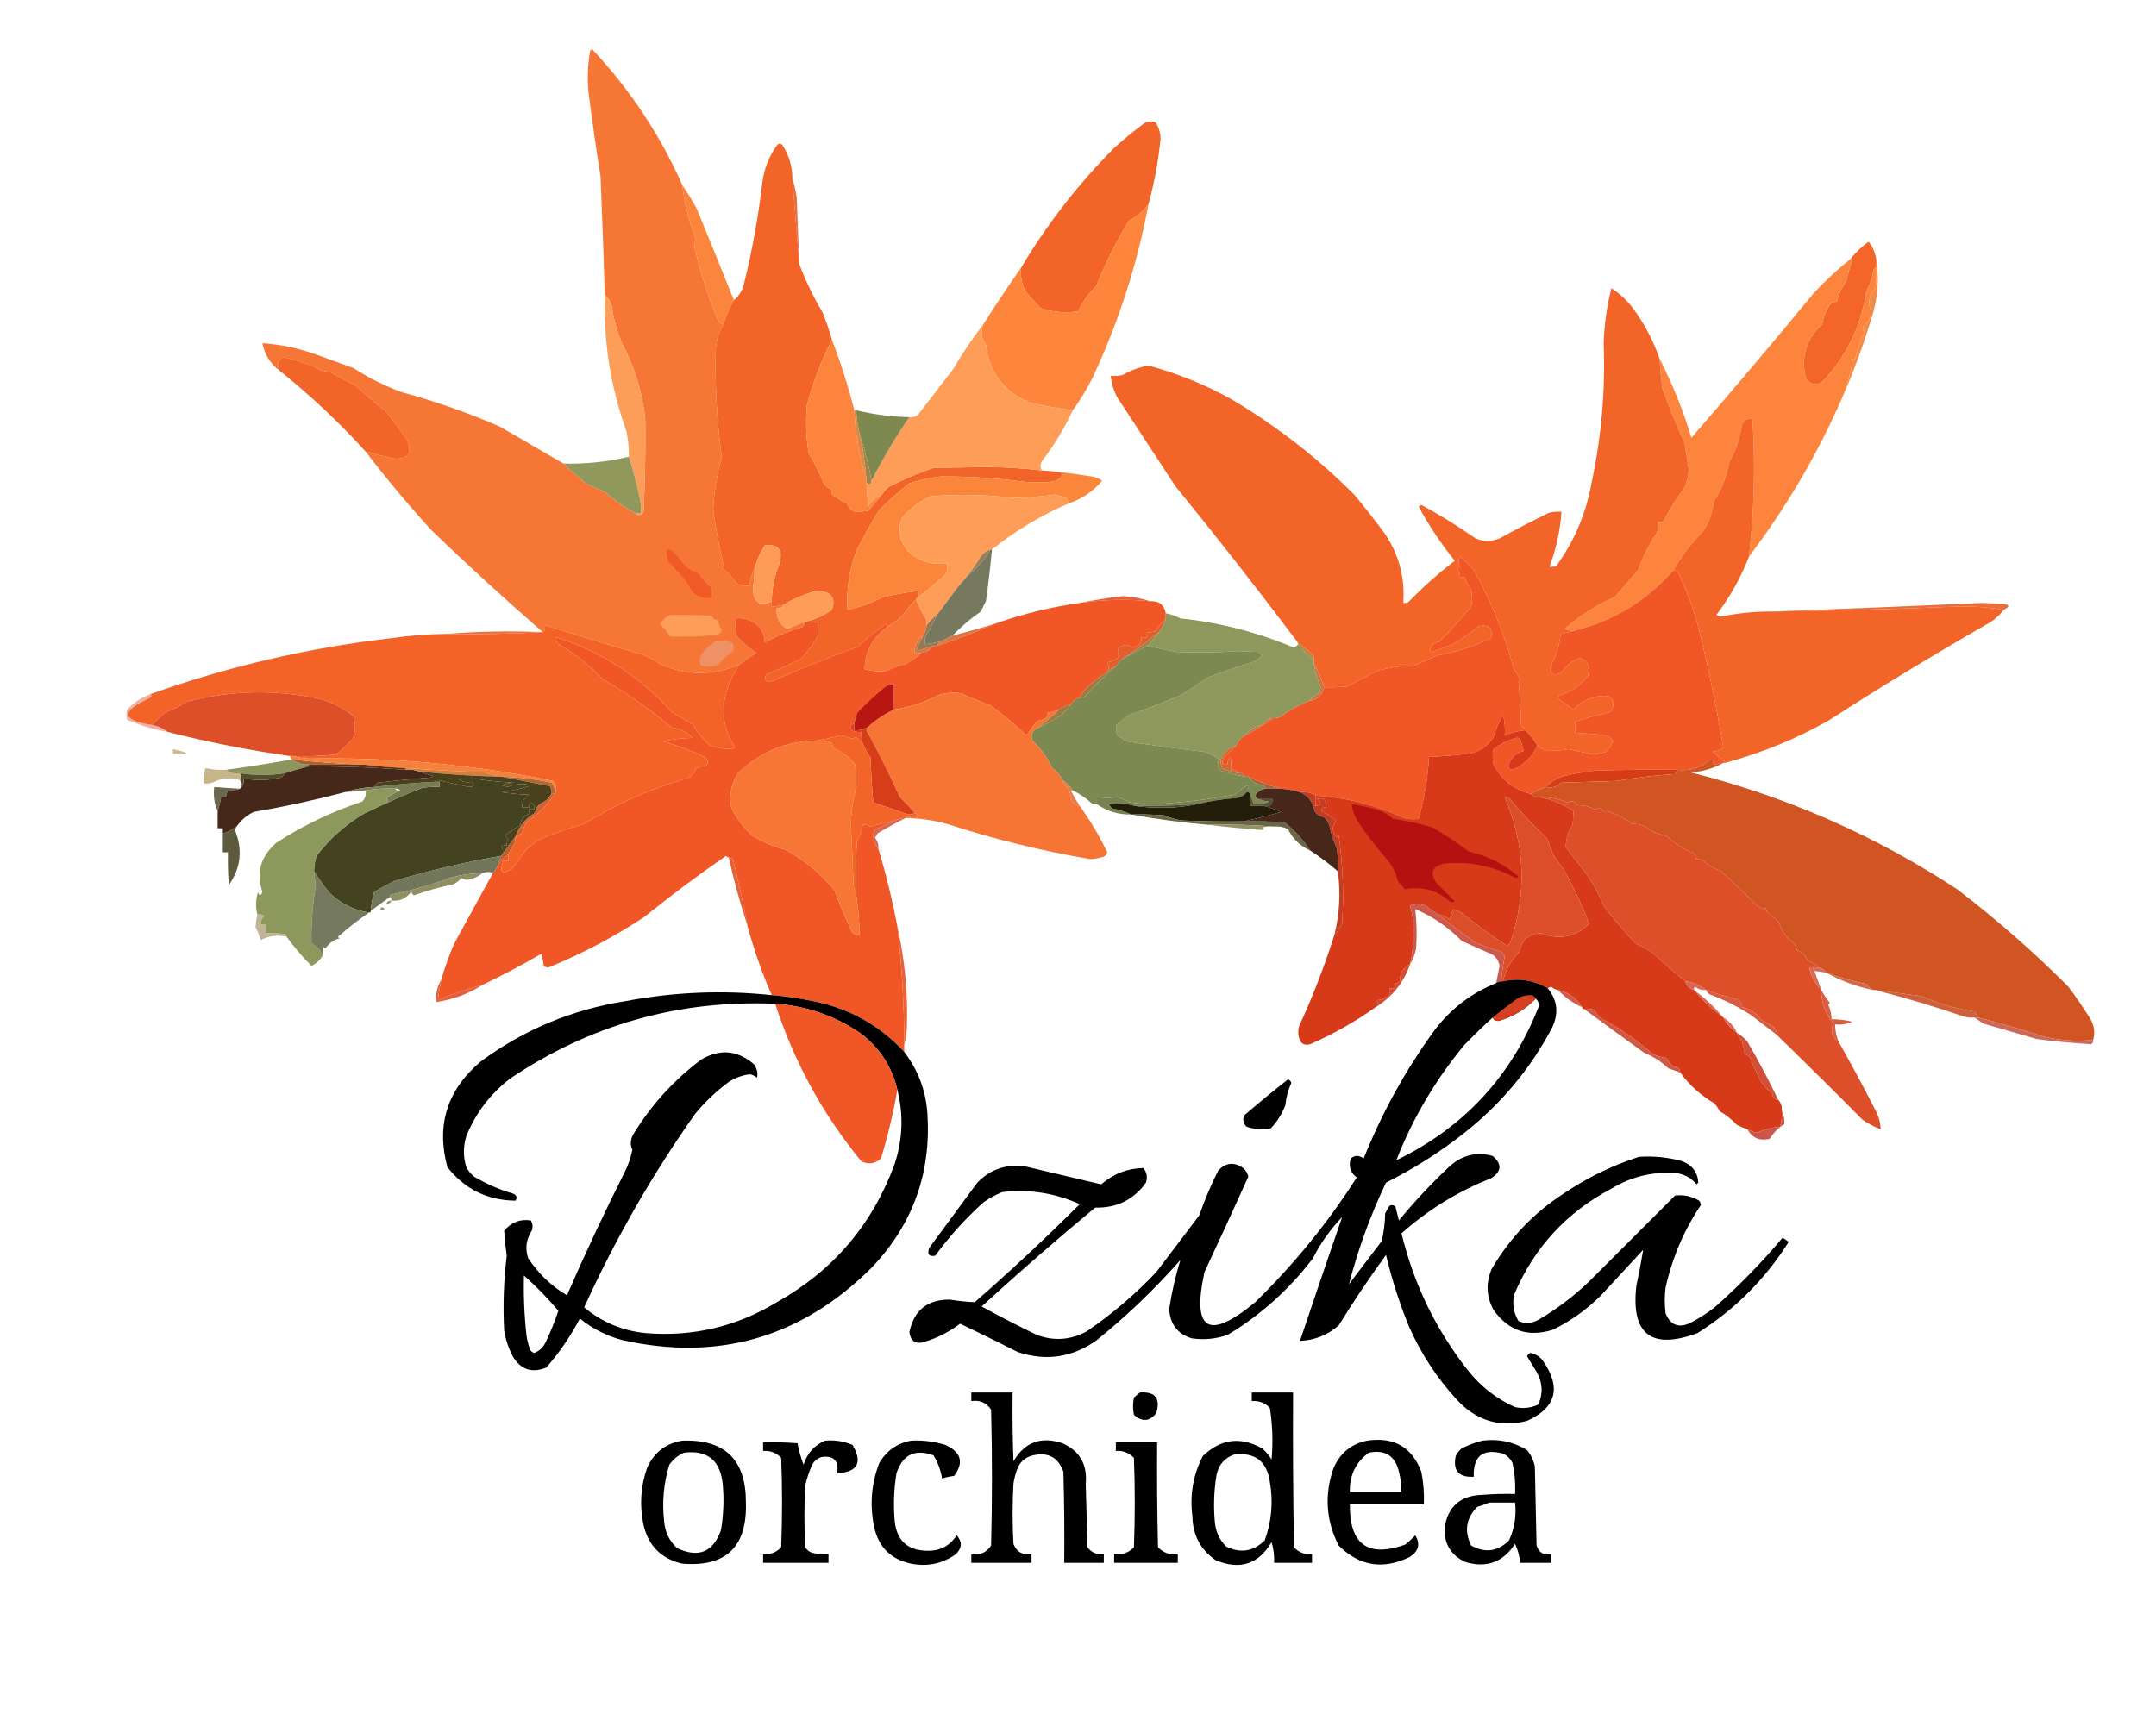 <?xml version="1.0" encoding="UTF-8"?>
<!DOCTYPE svg PUBLIC "-//W3C//DTD SVG 1.1//EN" "http://www.w3.org/Graphics/SVG/1.1/DTD/svg11.dtd">
<svg xmlns="http://www.w3.org/2000/svg" version="1.1" width="1253px" height="1000px" style="shape-rendering:geometricPrecision; text-rendering:geometricPrecision; image-rendering:optimizeQuality; fill-rule:evenodd; clip-rule:evenodd" xmlns:xlink="http://www.w3.org/1999/xlink">
<g><path style="opacity:1" fill="#f67635" d="M 396.5,107.5 C 397.741,118.342 400.408,128.842 404.5,139C 404.04,140.301 403.706,141.634 403.5,143C 406.785,157.523 411.285,171.69 417,185.5C 417.422,187.426 418.589,188.426 420.5,188.5C 417.946,192.707 416.446,197.373 416,202.5C 415.447,223.758 416.613,244.925 419.5,266C 416.613,275.94 414.946,286.107 414.5,296.5C 416.011,307.258 418.011,317.925 420.5,328.5C 420.291,329.086 419.957,329.586 419.5,330C 422.993,332.66 425.993,335.827 428.5,339.5C 430.747,340.374 433.08,340.708 435.5,340.5C 435.945,336.909 436.945,333.576 438.5,330.5C 438.538,334.363 438.205,338.196 437.5,342C 437.874,350.158 441.54,352.658 448.5,349.5C 448.5,350.5 448.5,351.5 448.5,352.5C 450.903,352.552 453.236,352.219 455.5,351.5C 454.713,353.104 453.38,353.771 451.5,353.5C 450.882,358.864 452.882,362.864 457.5,365.5C 460.85,364.157 464.183,362.823 467.5,361.5C 467.719,362.675 467.386,363.675 466.5,364.5C 458.797,366.731 451.464,369.731 444.5,373.5C 444.251,367.252 441.251,362.919 435.5,360.5C 432.914,359.52 430.247,359.187 427.5,359.5C 427.335,362.85 427.502,366.183 428,369.5C 431.415,373.422 435.249,376.756 439.5,379.5C 436.149,381.859 432.815,384.192 429.5,386.5C 414.083,392.973 398.75,392.807 383.5,386C 379.97,383.255 375.97,381.255 371.5,380C 353.207,374.721 335.041,369.221 317,363.5C 316.5,363.667 316,363.833 315.5,364C 316.791,365.292 316.791,366.458 315.5,367.5C 293.642,348.487 272.142,328.82 251,308.5C 237.445,293.691 224.611,278.357 212.5,262.5C 217.838,263.837 223.171,265.17 228.5,266.5C 237.205,267.351 239.871,263.684 236.5,255.5C 232.678,250.042 228.678,244.709 224.5,239.5C 218.279,234.435 212.279,229.269 206.5,224C 201.339,221.512 196.339,218.845 191.5,216C 188.044,216.093 185.044,215.093 182.5,213C 176.569,210.856 170.569,209.022 164.5,207.5C 161.338,209.481 160.671,212.148 162.5,215.5C 157.08,211.425 153.746,206.091 152.5,199.5C 163.115,200.236 173.449,202.403 183.5,206C 190.833,208.667 198.167,211.333 205.5,214C 214.276,219.721 223.609,224.388 233.5,228C 253.006,233.279 272.006,239.946 290.5,248C 302.888,255.19 315.222,262.357 327.5,269.5C 331.665,273.497 335.998,277.33 340.5,281C 344.099,282.816 347.766,284.483 351.5,286C 357.149,290.839 363.149,295.006 369.5,298.5C 371.23,299.912 372.73,299.578 374,297.5C 374.908,279.504 375.241,261.504 375,243.5C 373.265,227.87 368.765,213.203 361.5,199.5C 358.485,192.454 356.485,185.121 355.5,177.5C 354.615,175.023 353.282,173.023 351.5,171.5C 350.815,148.654 349.982,125.654 349,102.5C 346.407,86.202 344.074,69.869 342,53.5C 341.225,45.452 341.558,37.452 343,29.5C 343.333,29.167 343.667,28.833 344,28.5C 366.009,51.855 383.509,78.188 396.5,107.5 Z"/></g>
<g><path style="opacity:1" fill="#f36429" d="M 667.5,118.5 C 664.551,122.6 660.718,125.933 656,128.5C 648.593,140.648 642.26,153.314 637,166.5C 632.668,170.638 629.168,175.471 626.5,181C 618.955,182.126 611.621,181.46 604.5,179C 601.667,175.833 598.833,172.667 596,169.5C 593.742,164.953 592.909,160.286 593.5,155.5C 608.586,130.226 626.586,107.059 647.5,86C 652.983,81.094 658.649,76.428 664.5,72C 666.695,70.627 669.029,70.294 671.5,71C 673.4,73.868 674.4,77.034 674.5,80.5C 673.225,93.498 670.892,106.164 667.5,118.5 Z"/></g>
<g><path style="opacity:1" fill="#e56e3c" d="M 460.5,103.5 C 461.533,106.986 462.367,110.653 463,114.5C 463.5,127.503 464,140.503 464.5,153.5C 463.118,136.956 461.785,120.289 460.5,103.5 Z"/></g>
<g><path style="opacity:1" fill="#fd853c" d="M 667.5,118.5 C 660.961,153.614 650.128,187.281 635,219.5C 631.657,226.197 627.823,232.53 623.5,238.5C 615.09,237.481 606.757,235.981 598.5,234C 583.44,227.81 574.94,216.643 573,200.5C 570.307,196.812 569.807,192.812 571.5,188.5C 578.588,177.32 585.922,166.32 593.5,155.5C 592.909,160.286 593.742,164.953 596,169.5C 598.833,172.667 601.667,175.833 604.5,179C 611.621,181.46 618.955,182.126 626.5,181C 629.168,175.471 632.668,170.638 637,166.5C 642.26,153.314 648.593,140.648 656,128.5C 660.718,125.933 664.551,122.6 667.5,118.5 Z"/></g>
<g><path style="opacity:1" fill="#fc853d" d="M 396.5,107.5 C 399.572,111.969 402.405,116.636 405,121.5C 412.272,139.155 419.439,156.822 426.5,174.5C 423.914,178.927 421.914,183.594 420.5,188.5C 418.589,188.426 417.422,187.426 417,185.5C 411.285,171.69 406.785,157.523 403.5,143C 403.706,141.634 404.04,140.301 404.5,139C 400.408,128.842 397.741,118.342 396.5,107.5 Z"/></g>
<g><path style="opacity:1" fill="#f36428" d="M 460.5,103.5 C 461.785,120.289 463.118,136.956 464.5,153.5C 468.18,163.194 472.68,172.527 478,181.5C 480.127,186.749 481.96,192.082 483.5,197.5C 477.372,209.518 472.539,222.184 469,235.5C 468.114,244.895 468.447,254.228 470,263.5C 473.433,269.271 476.433,275.271 479,281.5C 480.154,282.743 481.488,283.743 483,284.5C 483.483,285.448 483.649,286.448 483.5,287.5C 486.318,289.455 489.318,291.288 492.5,293C 493.748,296.581 496.248,298.081 500,297.5C 501.5,297.333 503,297.167 504.5,297C 507.293,293.895 509.96,290.728 512.5,287.5C 513.625,285.871 514.959,284.371 516.5,283C 524.899,278.754 533.566,275.087 542.5,272C 552.667,271.833 562.833,271.667 573,271.5C 583.99,271.545 594.824,272.212 605.5,273.5C 609.179,273.724 612.846,274.058 616.5,274.5C 617.509,275.939 617.176,277.272 615.5,278.5C 614.271,279.281 612.938,279.781 611.5,280C 605.833,280.667 600.167,280.667 594.5,280C 578.547,277.895 562.547,276.895 546.5,277C 540.367,277.78 534.367,279.113 528.5,281C 522.352,285.779 516.518,290.946 511,296.5C 506.401,304.033 502.068,311.699 498,319.5C 493.677,330.684 491.843,342.351 492.5,354.5C 499.788,352.903 506.788,350.403 513.5,347C 520.127,345.51 526.794,344.344 533.5,343.5C 533.5,344.833 533.5,346.167 533.5,347.5C 532.833,347.5 532.5,347.833 532.5,348.5C 529.495,351.318 526.828,354.484 524.5,358C 521.752,360.421 518.752,362.588 515.5,364.5C 515.631,363.761 515.464,363.094 515,362.5C 509.257,366.564 503.757,371.064 498.5,376C 481.246,382.359 464.246,389.192 447.5,396.5C 444.604,395.976 443.937,394.476 445.5,392C 451.976,389.365 458.642,386.365 465.5,383C 469.05,379.117 472.217,374.951 475,370.5C 475.498,367.518 475.665,364.518 475.5,361.5C 472.833,361.5 470.167,361.5 467.5,361.5C 473.2,360.324 478.533,357.991 483.5,354.5C 485.728,348.044 483.395,344.378 476.5,343.5C 475.167,343.667 473.833,343.833 472.5,344C 466.512,345.827 460.845,348.327 455.5,351.5C 453.236,352.219 450.903,352.552 448.5,352.5C 448.5,351.5 448.5,350.5 448.5,349.5C 448.645,341.897 450.145,334.564 453,327.5C 455.165,319.679 452.332,316.179 444.5,317C 441.829,321.15 439.829,325.65 438.5,330.5C 436.945,333.576 435.945,336.909 435.5,340.5C 433.08,340.708 430.747,340.374 428.5,339.5C 425.993,335.827 422.993,332.66 419.5,330C 419.957,329.586 420.291,329.086 420.5,328.5C 418.011,317.925 416.011,307.258 414.5,296.5C 414.946,286.107 416.613,275.94 419.5,266C 416.613,244.925 415.447,223.758 416,202.5C 416.446,197.373 417.946,192.707 420.5,188.5C 421.914,183.594 423.914,178.927 426.5,174.5C 429.051,172.422 430.884,169.756 432,166.5C 436.959,146.75 440.625,126.75 443,106.5C 443.978,98.391 446.811,91.058 451.5,84.5C 452.365,83.417 453.365,83.251 454.5,84C 458.402,89.875 460.402,96.375 460.5,103.5 Z"/></g>
<g><path style="opacity:1" fill="#f36528" d="M 1090.5,151.5 C 1090.5,152.833 1090.5,154.167 1090.5,155.5C 1089.88,155.611 1089.38,155.944 1089,156.5C 1088.12,161.224 1086.62,165.724 1084.5,170C 1081.44,190.402 1072.77,207.902 1058.5,222.5C 1054.78,224.202 1051.78,223.369 1049.5,220C 1046.49,207.609 1049.66,197.109 1059,188.5C 1059.71,184.037 1061.37,180.037 1064,176.5C 1065.01,175.663 1066.18,175.33 1067.5,175.5C 1068.5,171.171 1070.33,167.171 1073,163.5C 1073.88,159.415 1075.04,155.415 1076.5,151.5C 1076.38,150.893 1076.04,150.56 1075.5,150.5C 1078.51,146.656 1082.01,143.322 1086,140.5C 1088.56,143.661 1090.06,147.328 1090.5,151.5 Z"/></g>
<g><path style="opacity:1" fill="#fd843c" d="M 1075.5,150.5 C 1076.04,150.56 1076.38,150.893 1076.5,151.5C 1075.04,155.415 1073.88,159.415 1073,163.5C 1070.33,167.171 1068.5,171.171 1067.5,175.5C 1066.18,175.33 1065.01,175.663 1064,176.5C 1061.37,180.037 1059.71,184.037 1059,188.5C 1049.66,197.109 1046.49,207.609 1049.5,220C 1051.78,223.369 1054.78,224.202 1058.5,222.5C 1072.77,207.902 1081.44,190.402 1084.5,170C 1086.62,165.724 1088.12,161.224 1089,156.5C 1089.38,155.944 1089.88,155.611 1090.5,155.5C 1090.67,159.514 1090.5,163.514 1090,167.5C 1086.14,171.662 1085.31,176.162 1087.5,181C 1087.25,184.53 1085.75,187.363 1083,189.5C 1082.41,190.899 1082.57,192.232 1083.5,193.5C 1081.06,198.574 1079.23,203.907 1078,209.5C 1077.67,209.167 1077.33,208.833 1077,208.5C 1075.64,216.439 1073.47,224.106 1070.5,231.5C 1056.04,264.445 1038.04,295.111 1016.5,323.5C 1019.49,296.879 1020.16,270.212 1018.5,243.5C 1014.78,243.05 1012.61,244.717 1012,248.5C 1010.93,255.662 1008.59,262.329 1005,268.5C 1003.56,276.82 1000.56,284.486 996,291.5C 995.413,297.673 993.413,303.339 990,308.5C 983.19,315.47 977.357,323.136 972.5,331.5C 957.225,348.983 938.225,360.65 915.5,366.5C 913.396,366.799 911.396,366.466 909.5,365.5C 918.204,357.815 927.87,351.649 938.5,347C 943,341.833 947.5,336.667 952,331.5C 954.761,323.732 958.428,316.399 963,309.5C 963.495,307.527 963.662,305.527 963.5,303.5C 964.5,303.5 965.5,303.5 966.5,303.5C 970.048,296.451 974.215,289.784 979,283.5C 980.276,280.293 981.109,276.959 981.5,273.5C 980.713,268.159 979.88,262.826 979,257.5C 974.221,247.041 969.888,236.374 966,225.5C 965.349,219.894 964.849,214.227 964.5,208.5C 972.027,223.23 978.193,238.563 983,254.5C 1007.01,226.818 1030.68,198.818 1054,170.5C 1060.74,163.261 1067.9,156.594 1075.5,150.5 Z"/></g>
<g><path style="opacity:1" fill="#f38a48" d="M 1090.5,151.5 C 1091.99,161.111 1091.49,170.778 1089,180.5C 1083.9,198.001 1077.74,215.001 1070.5,231.5C 1073.47,224.106 1075.64,216.439 1077,208.5C 1077.33,208.833 1077.67,209.167 1078,209.5C 1079.23,203.907 1081.06,198.574 1083.5,193.5C 1082.57,192.232 1082.41,190.899 1083,189.5C 1085.75,187.363 1087.25,184.53 1087.5,181C 1085.31,176.162 1086.14,171.662 1090,167.5C 1090.5,163.514 1090.67,159.514 1090.5,155.5C 1090.5,154.167 1090.5,152.833 1090.5,151.5 Z"/></g>
<g><path style="opacity:1" fill="#fc9d59" d="M 351.5,171.5 C 353.282,173.023 354.615,175.023 355.5,177.5C 356.485,185.121 358.485,192.454 361.5,199.5C 368.765,213.203 373.265,227.87 375,243.5C 375.241,261.504 374.908,279.504 374,297.5C 372.73,299.578 371.23,299.912 369.5,298.5C 370.5,298.5 371.5,298.5 372.5,298.5C 372.664,295.813 372.497,293.146 372,290.5C 370.244,281.967 368.077,273.634 365.5,265.5C 365.55,260.448 365.05,255.448 364,250.5C 354.829,224.837 350.663,198.504 351.5,171.5 Z"/></g>
<g><path style="opacity:1" fill="#fd9d58" d="M 571.5,188.5 C 569.807,192.812 570.307,196.812 573,200.5C 574.94,216.643 583.44,227.81 598.5,234C 606.757,235.981 615.09,237.481 623.5,238.5C 618.683,248.803 612.85,258.47 606,267.5C 604.388,269.456 604.222,271.456 605.5,273.5C 594.824,272.212 583.99,271.545 573,271.5C 562.833,271.667 552.667,271.833 542.5,272C 533.566,275.087 524.899,278.754 516.5,283C 514.959,284.371 513.625,285.871 512.5,287.5C 509.23,289.101 506.563,291.434 504.5,294.5C 504.178,289.818 503.845,285.151 503.5,280.5C 505.196,282.129 506.196,281.796 506.5,279.5C 513.107,266.586 520.441,254.253 528.5,242.5C 530.722,242.822 532.556,242.155 534,240.5C 540.667,231.833 547.333,223.167 554,214.5C 559.335,205.362 565.168,196.696 571.5,188.5 Z"/></g>
<g><path style="opacity:1" fill="#fc843c" d="M 483.5,197.5 C 488.593,210.853 492.926,224.519 496.5,238.5C 497.05,252.294 499.384,265.628 503.5,278.5C 503.5,279.167 503.5,279.833 503.5,280.5C 503.845,285.151 504.178,289.818 504.5,294.5C 506.563,291.434 509.23,289.101 512.5,287.5C 509.96,290.728 507.293,293.895 504.5,297C 503,297.167 501.5,297.333 500,297.5C 496.248,298.081 493.748,296.581 492.5,293C 489.318,291.288 486.318,289.455 483.5,287.5C 483.649,286.448 483.483,285.448 483,284.5C 481.488,283.743 480.154,282.743 479,281.5C 476.433,275.271 473.433,269.271 470,263.5C 468.447,254.228 468.114,244.895 469,235.5C 472.539,222.184 477.372,209.518 483.5,197.5 Z"/></g>
<g><path style="opacity:1" fill="#f36429" d="M 964.5,208.5 C 964.849,214.227 965.349,219.894 966,225.5C 969.888,236.374 974.221,247.041 979,257.5C 979.88,262.826 980.713,268.159 981.5,273.5C 981.109,276.959 980.276,280.293 979,283.5C 974.215,289.784 970.048,296.451 966.5,303.5C 965.5,303.5 964.5,303.5 963.5,303.5C 963.662,305.527 963.495,307.527 963,309.5C 958.428,316.399 954.761,323.732 952,331.5C 947.5,336.667 943,341.833 938.5,347C 927.87,351.649 918.204,357.815 909.5,365.5C 911.396,366.466 913.396,366.799 915.5,366.5C 912.772,367.205 909.939,367.872 907,368.5C 906.38,374.531 904.713,380.197 902,385.5C 900.097,391.601 901.931,393.434 907.5,391C 910.15,387.006 913.65,384.173 918,382.5C 922.801,384.1 924.467,387.433 923,392.5C 918.834,398.346 913.334,402.18 906.5,404C 905.549,404.718 905.383,405.551 906,406.5C 908.921,408.377 911.754,410.377 914.5,412.5C 919.437,407.235 925.603,404.568 933,404.5C 936.071,404.738 937.571,406.404 937.5,409.5C 937.61,411.374 936.944,412.874 935.5,414C 928.674,415.538 922.008,417.371 915.5,419.5C 915.216,421.877 915.216,424.044 915.5,426C 920.167,426.333 924.833,426.667 929.5,427C 937.981,427.932 939.314,431.265 933.5,437C 930.344,438.042 927.511,438.542 925,438.5C 920.55,437.409 916.05,436.409 911.5,435.5C 906.815,436.326 902.315,436.659 898,436.5C 896.385,435.614 894.885,434.614 893.5,433.5C 891.518,430.19 889.185,427.19 886.5,424.5C 885.531,423.691 884.698,422.691 884,421.5C 883.804,413.118 883.304,404.785 882.5,396.5C 882.709,395.914 883.043,395.414 883.5,395C 882.572,393.024 881.405,391.191 880,389.5C 874.407,368.675 866.407,349.008 856,330.5C 853.554,328.041 851.054,325.708 848.5,323.5C 847.394,325.284 847.394,327.118 848.5,329C 848.095,329.945 847.428,330.612 846.5,331C 848.037,332.11 848.703,333.61 848.5,335.5C 849.5,335.5 850.5,335.5 851.5,335.5C 851.585,337.929 852.585,339.929 854.5,341.5C 855.659,345.122 855.825,348.789 855,352.5C 849.258,359.583 843.091,366.416 836.5,373C 832.528,373.764 830.861,375.931 831.5,379.5C 835.397,377.694 839.397,376.194 843.5,375C 849.11,371.721 854.444,368.054 859.5,364C 865.432,362.902 867.765,365.235 866.5,371C 856.602,375.744 846.269,379.077 835.5,381C 830.881,382.996 826.215,384.996 821.5,387C 814.34,387.01 807.34,388.01 800.5,390C 794.707,392.73 789.04,395.73 783.5,399C 778.845,399.499 774.179,399.666 769.5,399.5C 767.891,394.592 765.891,389.926 763.5,385.5C 763.5,384.833 763.5,384.167 763.5,383.5C 763.649,382.448 763.483,381.448 763,380.5C 759.598,377.916 756.431,375.25 753.5,372.5C 730.596,342.089 707.096,312.089 683,282.5C 671.667,265.167 660.333,247.833 649,230.5C 647.119,226.693 645.953,222.693 645.5,218.5C 647.857,218.663 650.19,218.497 652.5,218C 657.171,215.276 662.171,213.443 667.5,212.5C 684.309,217.073 700.309,223.573 715.5,232C 741.621,247.442 765.454,265.942 787,287.5C 793.241,294.985 799.241,302.652 805,310.5C 813.09,322.608 816.59,335.941 815.5,350.5C 816.552,350.649 817.552,350.483 818.5,350C 826.969,341.288 835.969,333.288 845.5,326C 837.535,316.19 830.535,305.69 824.5,294.5C 825,294.167 825.5,293.833 826,293.5C 836.903,299.367 847.403,305.867 857.5,313C 862.139,314.932 866.806,314.932 871.5,313C 881.041,307.73 890.708,302.73 900.5,298C 902.81,297.503 905.143,297.337 907.5,297.5C 906.696,308.525 904.362,319.191 900.5,329.5C 901.873,329.657 903.207,329.49 904.5,329C 915.01,314.493 921.844,298.326 925,280.5C 930.708,253.804 933.041,226.804 932,199.5C 932.355,188.66 933.855,177.993 936.5,167.5C 941.812,170.978 946.312,175.312 950,180.5C 956.179,189.192 961.012,198.525 964.5,208.5 Z"/></g>
<g><path style="opacity:1" fill="#f36429" d="M 212.5,262.5 C 197.02,245.453 180.354,229.786 162.5,215.5C 160.671,212.148 161.338,209.481 164.5,207.5C 170.569,209.022 176.569,210.856 182.5,213C 185.044,215.093 188.044,216.093 191.5,216C 196.339,218.845 201.339,221.512 206.5,224C 212.279,229.269 218.279,234.435 224.5,239.5C 228.678,244.709 232.678,250.042 236.5,255.5C 239.871,263.684 237.205,267.351 228.5,266.5C 223.171,265.17 217.838,263.837 212.5,262.5 Z"/></g>
<g><path style="opacity:1" fill="#de8846" d="M 496.5,238.5 C 496.833,238.5 497.167,238.5 497.5,238.5C 497.926,244.389 498.926,250.056 500.5,255.5C 501.833,263.148 502.833,270.815 503.5,278.5C 499.384,265.628 497.05,252.294 496.5,238.5 Z"/></g>
<g><path style="opacity:1" fill="#7e894f" d="M 497.5,238.5 C 507.652,240.95 517.985,242.283 528.5,242.5C 520.441,254.253 513.107,266.586 506.5,279.5C 505.142,271.49 503.142,263.49 500.5,255.5C 498.926,250.056 497.926,244.389 497.5,238.5 Z"/></g>
<g><path style="opacity:1" fill="#91985c" d="M 365.5,265.5 C 368.077,273.634 370.244,281.967 372,290.5C 372.497,293.146 372.664,295.813 372.5,298.5C 371.5,298.5 370.5,298.5 369.5,298.5C 363.149,295.006 357.149,290.839 351.5,286C 347.766,284.483 344.099,282.816 340.5,281C 335.998,277.33 331.665,273.497 327.5,269.5C 340.272,269.822 352.939,268.488 365.5,265.5 Z"/></g>
<g><path style="opacity:1" fill="#a38446" d="M 500.5,255.5 C 503.142,263.49 505.142,271.49 506.5,279.5C 506.196,281.796 505.196,282.129 503.5,280.5C 503.5,279.833 503.5,279.167 503.5,278.5C 502.833,270.815 501.833,263.148 500.5,255.5 Z"/></g>
<g><path style="opacity:1" fill="#fc853c" d="M 616.5,274.5 C 622.5,275.183 628.5,276.016 634.5,277C 636.78,277.233 638.78,278.066 640.5,279.5C 635.361,285.57 629.028,289.904 621.5,292.5C 620.751,291.469 620.085,290.302 619.5,289C 617.302,288.627 615.135,288.127 613,287.5C 605.219,288.635 597.386,289.301 589.5,289.5C 573.345,287.546 557.178,287.213 541,288.5C 534.282,291.37 528.615,295.703 524,301.5C 521.209,310.627 523.709,317.96 531.5,323.5C 537.28,327.074 543.613,328.408 550.5,327.5C 550.662,329.527 550.495,331.527 550,333.5C 544.602,338.407 539.102,343.073 533.5,347.5C 533.5,346.167 533.5,344.833 533.5,343.5C 526.794,344.344 520.127,345.51 513.5,347C 506.788,350.403 499.788,352.903 492.5,354.5C 491.843,342.351 493.677,330.684 498,319.5C 502.068,311.699 506.401,304.033 511,296.5C 516.518,290.946 522.352,285.779 528.5,281C 534.367,279.113 540.367,277.78 546.5,277C 562.547,276.895 578.547,277.895 594.5,280C 600.167,280.667 605.833,280.667 611.5,280C 612.938,279.781 614.271,279.281 615.5,278.5C 617.176,277.272 617.509,275.939 616.5,274.5 Z"/></g>
<g><path style="opacity:1" fill="#fd9d58" d="M 621.5,292.5 C 605.23,299.448 590.23,308.448 576.5,319.5C 576.167,319.5 575.833,319.5 575.5,319.5C 573.284,320.203 571.451,321.536 570,323.5C 567.674,327.319 565.174,330.985 562.5,334.5C 560.5,336.833 558.5,339.167 556.5,341.5C 552.495,346.842 548.495,352.175 544.5,357.5C 542.188,359.146 540.188,361.146 538.5,363.5C 538.657,362.127 538.49,360.793 538,359.5C 535.607,356.048 533.774,352.381 532.5,348.5C 532.5,347.833 532.833,347.5 533.5,347.5C 539.102,343.073 544.602,338.407 550,333.5C 550.495,331.527 550.662,329.527 550.5,327.5C 543.613,328.408 537.28,327.074 531.5,323.5C 523.709,317.96 521.209,310.627 524,301.5C 528.615,295.703 534.282,291.37 541,288.5C 557.178,287.213 573.345,287.546 589.5,289.5C 597.386,289.301 605.219,288.635 613,287.5C 615.135,288.127 617.302,288.627 619.5,289C 620.085,290.302 620.751,291.469 621.5,292.5 Z"/></g>
<g><path style="opacity:1" fill="#fe9b57" d="M 448.5,349.5 C 441.54,352.658 437.874,350.158 437.5,342C 438.205,338.196 438.538,334.363 438.5,330.5C 439.829,325.65 441.829,321.15 444.5,317C 452.332,316.179 455.165,319.679 453,327.5C 450.145,334.564 448.645,341.897 448.5,349.5 Z"/></g>
<g><path style="opacity:1" fill="#9c7e55" d="M 575.5,319.5 C 572.285,325.388 567.951,330.388 562.5,334.5C 565.174,330.985 567.674,327.319 570,323.5C 571.451,321.536 573.284,320.203 575.5,319.5 Z"/></g>
<g><path style="opacity:1" fill="#ef5a26" d="M 387.5,319.5 C 388.552,319.351 389.552,319.517 390.5,320C 393.367,322.95 396.034,326.116 398.5,329.5C 400.894,331.068 403.394,332.401 406,333.5C 407.961,336.463 410.294,339.129 413,341.5C 413.495,343.473 413.662,345.473 413.5,347.5C 406.852,348.336 402.352,345.669 400,339.5C 396.353,335.018 392.519,330.685 388.5,326.5C 387.626,324.253 387.292,321.92 387.5,319.5 Z"/></g>
<g><path style="opacity:1" fill="#f05626" d="M 972.5,331.5 C 974.411,331.574 975.578,332.574 976,334.5C 980.647,344.105 984.314,354.105 987,364.5C 992.794,387.671 997.627,411.004 1001.5,434.5C 999.618,436.043 997.618,436.877 995.5,437C 998.045,439.049 1000.38,441.216 1002.5,443.5C 1002.17,443.5 1001.83,443.5 1001.5,443.5C 999.94,443.519 998.44,443.852 997,444.5C 995.174,443.99 995.007,443.156 996.5,442C 995.667,441.833 994.833,441.667 994,441.5C 988.38,446.455 981.88,448.455 974.5,447.5C 958.497,447.333 942.497,447.5 926.5,448C 920.778,448.756 915.111,449.756 909.5,451C 905.142,452.172 901.475,454.339 898.5,457.5C 895.352,458.576 892.352,459.909 889.5,461.5C 879.807,458.968 872.64,453.302 868,444.5C 867.333,441.5 867.333,438.5 868,435.5C 871.476,432.845 875.31,430.845 879.5,429.5C 880.986,428.691 882.319,428.691 883.5,429.5C 884.167,431.833 884.833,434.167 885.5,436.5C 880.838,437.829 877.838,440.829 876.5,445.5C 876.887,446.72 877.72,447.387 879,447.5C 885.729,444.601 890.562,439.935 893.5,433.5C 894.885,434.614 896.385,435.614 898,436.5C 902.315,436.659 906.815,436.326 911.5,435.5C 916.05,436.409 920.55,437.409 925,438.5C 927.511,438.542 930.344,438.042 933.5,437C 939.314,431.265 937.981,427.932 929.5,427C 924.833,426.667 920.167,426.333 915.5,426C 915.216,424.044 915.216,421.877 915.5,419.5C 922.008,417.371 928.674,415.538 935.5,414C 936.944,412.874 937.61,411.374 937.5,409.5C 937.571,406.404 936.071,404.738 933,404.5C 925.603,404.568 919.437,407.235 914.5,412.5C 911.754,410.377 908.921,408.377 906,406.5C 905.383,405.551 905.549,404.718 906.5,404C 913.334,402.18 918.834,398.346 923,392.5C 924.467,387.433 922.801,384.1 918,382.5C 913.65,384.173 910.15,387.006 907.5,391C 901.931,393.434 900.097,391.601 902,385.5C 904.713,380.197 906.38,374.531 907,368.5C 909.939,367.872 912.772,367.205 915.5,366.5C 938.225,360.65 957.225,348.983 972.5,331.5 Z"/></g>
<g><path style="opacity:1" fill="#fe9c58" d="M 467.5,361.5 C 464.183,362.823 460.85,364.157 457.5,365.5C 452.882,362.864 450.882,358.864 451.5,353.5C 453.38,353.771 454.713,353.104 455.5,351.5C 460.845,348.327 466.512,345.827 472.5,344C 473.833,343.833 475.167,343.667 476.5,343.5C 483.395,344.378 485.728,348.044 483.5,354.5C 478.533,357.991 473.2,360.324 467.5,361.5 Z"/></g>
<g><path style="opacity:1" fill="#76795e" d="M 575.5,319.5 C 575.833,319.5 576.167,319.5 576.5,319.5C 575.553,329.528 574.387,339.528 573,349.5C 572,351.5 571,353.5 570,355.5C 563.97,359.709 558.47,364.375 553.5,369.5C 551.426,370.514 549.426,371.514 547.5,372.5C 544.266,373.576 540.932,374.243 537.5,374.5C 537.34,372.801 537.506,371.134 538,369.5C 540.461,365.645 542.627,361.645 544.5,357.5C 548.495,352.175 552.495,346.842 556.5,341.5C 558.5,339.167 560.5,336.833 562.5,334.5C 567.951,330.388 572.285,325.388 575.5,319.5 Z"/></g>
<g><path style="opacity:1" fill="#e1623c" d="M 668.5,349.5 C 654.799,348.186 641.132,348.519 627.5,350.5C 635.644,348.866 643.978,347.532 652.5,346.5C 658.084,346.872 663.417,347.872 668.5,349.5 Z"/></g>
<g><path style="opacity:1" fill="#f77535" d="M 532.5,348.5 C 533.774,352.381 535.607,356.048 538,359.5C 538.49,360.793 538.657,362.127 538.5,363.5C 538.386,365.718 537.72,367.718 536.5,369.5C 533.07,371.935 531.404,375.269 531.5,379.5C 532.833,379.5 534.167,379.5 535.5,379.5C 532.899,382.095 529.899,384.261 526.5,386C 522.644,386.867 518.977,388.2 515.5,390C 511.112,390.577 506.779,390.244 502.5,389C 502.781,378.8 507.114,370.633 515.5,364.5C 518.752,362.588 521.752,360.421 524.5,358C 526.828,354.484 529.495,351.318 532.5,348.5 Z"/></g>
<g><path style="opacity:1" fill="#e56f3f" d="M 1164.5,354.5 C 1156.7,353.169 1148.53,352.502 1140,352.5C 1103.52,354.044 1067.02,355.044 1030.5,355.5C 1070.85,353.982 1111.35,352.315 1152,350.5C 1156.17,350.667 1160.33,350.833 1164.5,351C 1168.09,351.664 1168.09,352.831 1164.5,354.5 Z"/></g>
<g><path style="opacity:1" fill="#fe9d58" d="M 389.5,357.5 C 397.507,357.334 405.507,357.5 413.5,358C 414.308,359.706 415.641,360.539 417.5,360.5C 417.477,362.6 418.144,364.433 419.5,366C 419.18,367.653 418.18,368.653 416.5,369C 407.515,370.047 398.515,370.38 389.5,370C 387.851,367.352 385.851,365.019 383.5,363C 384.904,360.473 386.904,358.64 389.5,357.5 Z"/></g>
<g><path style="opacity:1" fill="#f36428" d="M 1016.5,323.5 C 1011.71,335.748 1005.38,347.081 997.5,357.5C 998.333,357.833 999.167,358.167 1000,358.5C 1010.06,356.388 1020.23,355.388 1030.5,355.5C 1067.02,355.044 1103.52,354.044 1140,352.5C 1148.53,352.502 1156.7,353.169 1164.5,354.5C 1161.8,358.027 1158.46,360.86 1154.5,363C 1123.31,380.873 1092.64,399.539 1062.5,419C 1043.48,429.68 1023.48,437.846 1002.5,443.5C 1000.38,441.216 998.045,439.049 995.5,437C 997.618,436.877 999.618,436.043 1001.5,434.5C 997.627,411.004 992.794,387.671 987,364.5C 984.314,354.105 980.647,344.105 976,334.5C 975.578,332.574 974.411,331.574 972.5,331.5C 977.357,323.136 983.19,315.47 990,308.5C 993.413,303.339 995.413,297.673 996,291.5C 1000.56,284.486 1003.56,276.82 1005,268.5C 1008.59,262.329 1010.93,255.662 1012,248.5C 1012.61,244.717 1014.78,243.05 1018.5,243.5C 1020.16,270.212 1019.49,296.879 1016.5,323.5 Z"/></g>
<g><path style="opacity:1" fill="#f05626" d="M 668.5,349.5 C 673.6,349.277 676.6,351.611 677.5,356.5C 677.5,357.5 677.5,358.5 677.5,359.5C 675.364,361.812 673.364,364.312 671.5,367C 669.866,367.494 668.199,367.66 666.5,367.5C 666.5,368.5 666.5,369.5 666.5,370.5C 665.5,370.5 664.5,370.5 663.5,370.5C 663.477,374.106 661.644,376.106 658,376.5C 655.757,374.385 653.257,374.385 650.5,376.5C 649.319,378.135 649.319,379.802 650.5,381.5C 648.294,383.687 645.961,384.854 643.5,385C 644.536,386.776 644.536,388.609 643.5,390.5C 640.062,392.759 636.729,395.259 633.5,398C 630.882,400.106 628.882,402.606 627.5,405.5C 625.251,406.08 623.585,407.413 622.5,409.5C 619.881,409.925 617.547,410.925 615.5,412.5C 613.263,413.449 610.929,414.116 608.5,414.5C 608.649,415.552 608.483,416.552 608,417.5C 606.175,418.103 604.341,418.77 602.5,419.5C 600.5,422.167 598.5,424.833 596.5,427.5C 589.909,421.201 582.909,415.367 575.5,410C 569.689,407.925 564.022,405.592 558.5,403C 554.112,402.423 549.779,402.756 545.5,404C 537.368,408.336 528.701,411.169 519.5,412.5C 519.5,407.5 519.5,402.5 519.5,397.5C 517.217,397.608 515.217,398.441 513.5,400C 508.006,404.495 502.839,409.328 498,414.5C 497.495,416.518 496.995,418.518 496.5,420.5C 494.656,421.204 494.156,422.537 495,424.5C 496.699,425.406 498.533,425.739 500.5,425.5C 500.448,427.903 500.781,430.236 501.5,432.5C 500.173,431.2 498.84,429.867 497.5,428.5C 496.707,428.931 495.873,429.265 495,429.5C 492.965,428.399 490.798,427.732 488.5,427.5C 483.778,428.791 479.111,429.791 474.5,430.5C 456.761,430.906 441.594,437.24 429,449.5C 424.987,455.566 423.654,462.233 425,469.5C 428.085,475.846 432.252,481.346 437.5,486C 443.507,489.505 449.841,492.172 456.5,494C 467.499,499.997 476.999,507.831 485,517.5C 487.963,525.741 491.297,533.741 495,541.5C 496.11,543.037 497.61,543.703 499.5,543.5C 499.467,535.42 498.8,527.42 497.5,519.5C 497.334,509.494 497.5,499.494 498,489.5C 499.47,486.236 500.637,482.903 501.5,479.5C 503.144,479.286 504.644,479.62 506,480.5C 510.091,479.269 514.257,478.269 518.5,477.5C 515.128,479.246 511.628,480.912 508,482.5C 506.949,486.696 507.783,490.363 510.5,493.5C 514.947,508.289 518.614,523.289 521.5,538.5C 524.163,561.389 525.497,584.389 525.5,607.5C 525.5,608.833 525.5,610.167 525.5,611.5C 511.207,596.011 493.54,586.177 472.5,582C 464.567,580.319 456.567,579.152 448.5,578.5C 442.842,565.525 438.175,552.192 434.5,538.5C 431.991,525.45 429.158,512.45 426,499.5C 425.329,498.748 424.496,498.414 423.5,498.5C 422.883,498.389 422.383,498.056 422,497.5C 405.72,508.725 389.887,520.558 374.5,533C 356.871,544.649 338.205,554.483 318.5,562.5C 317.558,562.392 316.725,562.059 316,561.5C 315.814,559.1 315.314,556.766 314.5,554.5C 303.383,560.96 292.05,566.96 280.5,572.5C 271.006,575.044 262.339,578.044 254.5,581.5C 254.958,577.462 255.624,573.462 256.5,569.5C 258.496,562.345 260.996,555.345 264,548.5C 271.539,534.747 279.039,521.081 286.5,507.5C 287.89,506.101 288.89,504.434 289.5,502.5C 291.139,500.194 293.139,498.194 295.5,496.5C 295.5,497.833 295.5,499.167 295.5,500.5C 294.5,500.5 293.5,500.5 292.5,500.5C 290.08,507.248 291.747,508.748 297.5,505C 300.035,501.968 302.368,498.801 304.5,495.5C 307.091,492.534 310.091,490.034 313.5,488C 321.936,484.389 330.603,481.389 339.5,479C 357.582,467.639 376.915,458.972 397.5,453C 401.143,452.189 403.477,450.022 404.5,446.5C 406.444,445.811 408.444,445.311 410.5,445C 411.86,443.062 411.527,441.396 409.5,440C 401.719,436.444 393.719,433.444 385.5,431C 390.992,429.714 396.659,429.047 402.5,429C 399.281,425.521 395.281,423.521 390.5,423C 377.99,412.49 364.657,403.157 350.5,395C 343.01,387.166 334.677,380.499 325.5,375C 323.384,373.829 322.718,372.329 323.5,370.5C 349.721,378.948 372.054,393.448 390.5,414C 394.5,416.333 398.5,418.667 402.5,421C 405.301,425.797 408.801,429.964 413,433.5C 417.733,435.113 422.567,435.613 427.5,435C 420.129,423.986 418.629,412.152 423,399.5C 424.706,394.847 426.872,390.514 429.5,386.5C 432.815,384.192 436.149,381.859 439.5,379.5C 435.249,376.756 431.415,373.422 428,369.5C 427.502,366.183 427.335,362.85 427.5,359.5C 430.247,359.187 432.914,359.52 435.5,360.5C 441.251,362.919 444.251,367.252 444.5,373.5C 451.464,369.731 458.797,366.731 466.5,364.5C 467.386,363.675 467.719,362.675 467.5,361.5C 470.167,361.5 472.833,361.5 475.5,361.5C 475.665,364.518 475.498,367.518 475,370.5C 472.217,374.951 469.05,379.117 465.5,383C 458.642,386.365 451.976,389.365 445.5,392C 443.937,394.476 444.604,395.976 447.5,396.5C 464.246,389.192 481.246,382.359 498.5,376C 503.757,371.064 509.257,366.564 515,362.5C 515.464,363.094 515.631,363.761 515.5,364.5C 507.114,370.633 502.781,378.8 502.5,389C 506.779,390.244 511.112,390.577 515.5,390C 518.977,388.2 522.644,386.867 526.5,386C 529.899,384.261 532.899,382.095 535.5,379.5C 538.331,378.921 540.664,377.588 542.5,375.5C 543.167,375.5 543.833,375.5 544.5,375.5C 556.064,371.716 567.397,367.383 578.5,362.5C 594.349,356.891 610.683,352.891 627.5,350.5C 641.132,348.519 654.799,348.186 668.5,349.5 Z"/></g>
<g><path style="opacity:1" fill="#dc7643" d="M 578.5,362.5 C 567.397,367.383 556.064,371.716 544.5,375.5C 545.1,374.1 546.1,373.1 547.5,372.5C 549.426,371.514 551.426,370.514 553.5,369.5C 561.883,367.373 570.216,365.039 578.5,362.5 Z"/></g>
<g><path style="opacity:1" fill="#e77243" d="M 315.5,367.5 C 297.007,368.497 278.341,368.83 259.5,368.5C 278.008,367.007 296.675,366.673 315.5,367.5 Z"/></g>
<g><path style="opacity:1" fill="#f36328" d="M 429.5,386.5 C 426.872,390.514 424.706,394.847 423,399.5C 418.629,412.152 420.129,423.986 427.5,435C 422.567,435.613 417.733,435.113 413,433.5C 408.801,429.964 405.301,425.797 402.5,421C 398.5,418.667 394.5,416.333 390.5,414C 372.054,393.448 349.721,378.948 323.5,370.5C 322.718,372.329 323.384,373.829 325.5,375C 334.677,380.499 343.01,387.166 350.5,395C 364.657,403.157 377.99,412.49 390.5,423C 395.281,423.521 399.281,425.521 402.5,429C 396.659,429.047 390.992,429.714 385.5,431C 393.719,433.444 401.719,436.444 409.5,440C 411.527,441.396 411.86,443.062 410.5,445C 408.444,445.311 406.444,445.811 404.5,446.5C 403.477,450.022 401.143,452.189 397.5,453C 376.915,458.972 357.582,467.639 339.5,479C 330.603,481.389 321.936,484.389 313.5,488C 310.091,490.034 307.091,492.534 304.5,495.5C 302.368,498.801 300.035,501.968 297.5,505C 291.747,508.748 290.08,507.248 292.5,500.5C 293.5,500.5 294.5,500.5 295.5,500.5C 295.5,499.167 295.5,497.833 295.5,496.5C 296.412,494.405 297.579,492.405 299,490.5C 299.49,489.207 299.657,487.873 299.5,486.5C 301.229,485.883 302.729,484.883 304,483.5C 304.233,481.22 305.066,479.22 306.5,477.5C 312.944,473.057 318.277,467.723 322.5,461.5C 323.831,458.939 323.498,456.439 321.5,454C 274.683,444.422 227.35,440.089 179.5,441C 176.305,440.819 173.305,440.319 170.5,439.5C 178.86,439.831 187.193,439.498 195.5,438.5C 198.818,435.683 201.985,432.683 205,429.5C 206.682,425.206 206.849,420.872 205.5,416.5C 199.386,411.396 192.386,407.896 184.5,406C 158.946,400.716 133.612,401.382 108.5,408C 104.675,410.384 100.675,412.384 96.5,414C 93.442,416.312 90.775,418.812 88.5,421.5C 70.542,418.818 69.875,413.651 86.5,406C 87.999,405.162 88.332,404.329 87.5,403.5C 132.691,387.373 179.358,376.54 227.5,371C 238.114,369.439 248.78,368.605 259.5,368.5C 278.341,368.83 297.007,368.497 315.5,367.5C 316.791,366.458 316.791,365.292 315.5,364C 316,363.833 316.5,363.667 317,363.5C 335.041,369.221 353.207,374.721 371.5,380C 375.97,381.255 379.97,383.255 383.5,386C 398.75,392.807 414.083,392.973 429.5,386.5 Z"/></g>
<g><path style="opacity:1" fill="#f05626" d="M 886.5,424.5 C 882.346,424.912 878.346,425.912 874.5,427.5C 874.824,423.445 874.491,419.445 873.5,415.5C 871.219,419.596 869.386,423.929 868,428.5C 864.81,433.513 860.31,436.68 854.5,438C 846.529,438.998 838.529,439.665 830.5,440C 829.795,452.196 827.795,464.196 824.5,476C 821.101,476.546 817.768,476.213 814.5,475C 798.733,467.751 782.066,463.584 764.5,462.5C 761.855,460.758 758.855,460.091 755.5,460.5C 752.026,459.475 748.36,458.808 744.5,458.5C 738.11,456.809 731.776,454.476 725.5,451.5C 724.833,451.5 724.167,451.5 723.5,451.5C 722.713,449.896 721.38,449.229 719.5,449.5C 718.713,447.896 717.38,447.229 715.5,447.5C 715.663,445.143 715.497,442.81 715,440.5C 713.812,441.563 713.312,442.897 713.5,444.5C 712.5,444.5 711.5,444.5 710.5,444.5C 710.343,443.127 710.51,441.793 711,440.5C 713.479,438.034 715.979,435.701 718.5,433.5C 719.473,430.865 721.14,428.865 723.5,427.5C 727.121,425.858 730.454,423.858 733.5,421.5C 735.853,420.66 737.853,419.326 739.5,417.5C 740.873,417.657 742.207,417.49 743.5,417C 748.841,413.138 754.507,409.972 760.5,407.5C 765.414,406.916 768.414,404.249 769.5,399.5C 774.179,399.666 778.845,399.499 783.5,399C 789.04,395.73 794.707,392.73 800.5,390C 807.34,388.01 814.34,387.01 821.5,387C 826.215,384.996 830.881,382.996 835.5,381C 846.269,379.077 856.602,375.744 866.5,371C 867.765,365.235 865.432,362.902 859.5,364C 854.444,368.054 849.11,371.721 843.5,375C 839.397,376.194 835.397,377.694 831.5,379.5C 830.861,375.931 832.528,373.764 836.5,373C 843.091,366.416 849.258,359.583 855,352.5C 855.825,348.789 855.659,345.122 854.5,341.5C 852.585,339.929 851.585,337.929 851.5,335.5C 850.5,335.5 849.5,335.5 848.5,335.5C 848.703,333.61 848.037,332.11 846.5,331C 847.428,330.612 848.095,329.945 848.5,329C 847.394,327.118 847.394,325.284 848.5,323.5C 851.054,325.708 853.554,328.041 856,330.5C 866.407,349.008 874.407,368.675 880,389.5C 881.405,391.191 882.572,393.024 883.5,395C 883.043,395.414 882.709,395.914 882.5,396.5C 883.304,404.785 883.804,413.118 884,421.5C 884.698,422.691 885.531,423.691 886.5,424.5 Z"/></g>
<g><path style="opacity:0.997" fill="#ef9166" d="M 416.5,372.5 C 419.572,372.183 422.572,372.516 425.5,373.5C 426.485,375.098 426.651,376.765 426,378.5C 422.688,380.645 419.854,383.312 417.5,386.5C 414.216,387.657 410.882,387.824 407.5,387C 406.231,384.861 406.231,382.695 407.5,380.5C 409.968,377.121 412.968,374.454 416.5,372.5 Z"/></g>
<g><path style="opacity:1" fill="#987852" d="M 544.5,357.5 C 542.627,361.645 540.461,365.645 538,369.5C 537.506,371.134 537.34,372.801 537.5,374.5C 540.932,374.243 544.266,373.576 547.5,372.5C 546.1,373.1 545.1,374.1 544.5,375.5C 543.833,375.5 543.167,375.5 542.5,375.5C 539.197,376.439 535.864,377.439 532.5,378.5C 533.553,375.393 534.886,372.393 536.5,369.5C 537.72,367.718 538.386,365.718 538.5,363.5C 540.188,361.146 542.188,359.146 544.5,357.5 Z"/></g>
<g><path style="opacity:1" fill="#d17946" d="M 536.5,369.5 C 534.886,372.393 533.553,375.393 532.5,378.5C 535.864,377.439 539.197,376.439 542.5,375.5C 540.664,377.588 538.331,378.921 535.5,379.5C 534.167,379.5 532.833,379.5 531.5,379.5C 531.404,375.269 533.07,371.935 536.5,369.5 Z"/></g>
<g><path style="opacity:1" fill="#e15f2d" d="M 677.5,359.5 C 676.73,362.496 675.396,365.163 673.5,367.5C 666.403,373.36 659.069,378.694 651.5,383.5C 650.5,384.833 649.5,386.167 648.5,387.5C 646.589,388.075 644.922,389.075 643.5,390.5C 644.536,388.609 644.536,386.776 643.5,385C 645.961,384.854 648.294,383.687 650.5,381.5C 649.319,379.802 649.319,378.135 650.5,376.5C 653.257,374.385 655.757,374.385 658,376.5C 661.644,376.106 663.477,374.106 663.5,370.5C 664.5,370.5 665.5,370.5 666.5,370.5C 666.5,369.5 666.5,368.5 666.5,367.5C 668.199,367.66 669.866,367.494 671.5,367C 673.364,364.312 675.364,361.812 677.5,359.5 Z"/></g>
<g><path style="opacity:1" fill="#a67e44" d="M 673.5,367.5 C 671.491,370.365 669.158,373.032 666.5,375.5C 661.48,378.17 656.48,380.837 651.5,383.5C 659.069,378.694 666.403,373.36 673.5,367.5 Z"/></g>
<g><path style="opacity:1" fill="#c57d41" d="M 753.5,372.5 C 756.431,375.25 759.598,377.916 763,380.5C 763.483,381.448 763.649,382.448 763.5,383.5C 760.188,380.854 757.188,377.854 754.5,374.5C 754.167,373.833 753.833,373.167 753.5,372.5 Z"/></g>
<g><path style="opacity:1" fill="#8e985c" d="M 677.5,356.5 C 680.477,357.063 683.311,358.063 686,359.5C 708.722,361.854 730.722,367.52 752,376.5C 752.995,375.934 753.828,375.267 754.5,374.5C 757.188,377.854 760.188,380.854 763.5,383.5C 763.5,384.167 763.5,384.833 763.5,385.5C 764.239,390.378 765.572,395.045 767.5,399.5C 767.333,400.5 767.167,401.5 767,402.5C 764.674,404.066 762.508,405.732 760.5,407.5C 754.507,409.972 748.841,413.138 743.5,417C 742.207,417.49 740.873,417.657 739.5,417.5C 736.802,417.845 734.802,419.178 733.5,421.5C 729.395,422.283 726.061,424.283 723.5,427.5C 721.14,428.865 719.473,430.865 718.5,433.5C 714.233,434.768 711.233,437.435 709.5,441.5C 709.167,441.5 708.833,441.5 708.5,441.5C 705.974,439.441 702.974,437.941 699.5,437C 684.467,435.246 669.467,433.246 654.5,431C 652.833,429.833 651.167,428.667 649.5,427.5C 648.48,425.568 648.313,423.568 649,421.5C 651.074,419.548 653.241,417.715 655.5,416C 665.86,412.33 676.194,408.33 686.5,404C 691.598,400.851 696.598,397.517 701.5,394C 710.004,390.831 718.671,387.831 727.5,385C 729.844,384.163 731.844,382.829 733.5,381C 732.833,380.333 732.167,379.667 731.5,379C 727.5,378.833 723.5,378.667 719.5,378.5C 707.505,379.333 695.505,379.5 683.5,379C 677.812,377.816 672.146,376.649 666.5,375.5C 669.158,373.032 671.491,370.365 673.5,367.5C 675.396,365.163 676.73,362.496 677.5,359.5C 677.5,358.5 677.5,357.5 677.5,356.5 Z"/></g>
<g><path style="opacity:1" fill="#a57841" d="M 648.5,387.5 C 642.021,392.745 636.021,398.579 630.5,405C 629.552,405.483 628.552,405.649 627.5,405.5C 628.882,402.606 630.882,400.106 633.5,398C 636.729,395.259 640.062,392.759 643.5,390.5C 644.922,389.075 646.589,388.075 648.5,387.5 Z"/></g>
<g><path style="opacity:1" fill="#7c8950" d="M 666.5,375.5 C 672.146,376.649 677.812,377.816 683.5,379C 695.505,379.5 707.505,379.333 719.5,378.5C 723.5,378.667 727.5,378.833 731.5,379C 732.167,379.667 732.833,380.333 733.5,381C 731.844,382.829 729.844,384.163 727.5,385C 718.671,387.831 710.004,390.831 701.5,394C 696.598,397.517 691.598,400.851 686.5,404C 676.194,408.33 665.86,412.33 655.5,416C 653.241,417.715 651.074,419.548 649,421.5C 648.313,423.568 648.48,425.568 649.5,427.5C 651.167,428.667 652.833,429.833 654.5,431C 669.467,433.246 684.467,435.246 699.5,437C 702.974,437.941 705.974,439.441 708.5,441.5C 707.249,443.725 707.582,445.891 709.5,448C 714.128,449.49 718.794,450.657 723.5,451.5C 724.167,451.5 724.833,451.5 725.5,451.5C 727.51,454.266 730.343,455.933 734,456.5C 735.03,456.836 735.53,457.503 735.5,458.5C 733.321,458.84 731.488,459.84 730,461.5C 729.415,462.998 729.915,463.998 731.5,464.5C 733.292,465.309 735.292,465.809 737.5,466C 734.634,467.457 731.634,467.79 728.5,467C 727.891,465.052 727.224,463.218 726.5,461.5C 726.158,460.662 725.492,460.328 724.5,460.5C 725.412,459.262 725.579,457.928 725,456.5C 722.318,458.12 719.818,459.954 717.5,462C 702.13,464.782 686.63,466.615 671,467.5C 666.145,467.412 661.312,467.079 656.5,466.5C 654.322,465.149 651.988,464.149 649.5,463.5C 645.651,463.871 641.651,463.871 637.5,463.5C 637.5,464.833 637.5,466.167 637.5,467.5C 636.448,467.649 635.448,467.483 634.5,467C 631.122,463.985 627.456,461.485 623.5,459.5C 621.833,457.167 619.833,455.167 617.5,453.5C 616.107,450.765 614.107,448.432 611.5,446.5C 608.704,440.519 604.871,435.186 600,430.5C 598.919,427.306 599.753,424.973 602.5,423.5C 607.262,421.253 611.928,418.753 616.5,416C 618.706,413.963 620.706,411.797 622.5,409.5C 623.585,407.413 625.251,406.08 627.5,405.5C 628.552,405.649 629.552,405.483 630.5,405C 636.021,398.579 642.021,392.745 648.5,387.5C 649.5,386.167 650.5,384.833 651.5,383.5C 656.48,380.837 661.48,378.17 666.5,375.5 Z"/></g>
<g><path style="opacity:1" fill="#f67535" d="M 615.5,412.5 C 611.412,416.599 607.079,420.265 602.5,423.5C 599.753,424.973 598.919,427.306 600,430.5C 604.871,435.186 608.704,440.519 611.5,446.5C 614.107,448.432 616.107,450.765 617.5,453.5C 618.031,455.544 619.198,457.211 621,458.5C 621.822,460.788 622.489,463.122 623,465.5C 624.129,467.141 625.629,468.141 627.5,468.5C 633.605,476.962 638.938,485.962 643.5,495.5C 643.182,496.647 642.516,497.481 641.5,498C 639.047,498.738 636.547,499.238 634,499.5C 605.674,494.726 577.841,487.893 550.5,479C 542.626,476.863 534.626,475.697 526.5,475.5C 528.631,474.686 530.964,474.186 533.5,474C 532.956,473.283 532.289,472.783 531.5,472.5C 528.927,469.422 526.094,466.422 523,463.5C 517.027,450.221 510.527,437.221 503.5,424.5C 503.863,423.817 504.196,423.15 504.5,422.5C 509.018,418.41 514.018,415.077 519.5,412.5C 528.701,411.169 537.368,408.336 545.5,404C 549.779,402.756 554.112,402.423 558.5,403C 564.022,405.592 569.689,407.925 575.5,410C 582.909,415.367 589.909,421.201 596.5,427.5C 598.5,424.833 600.5,422.167 602.5,419.5C 604.341,418.77 606.175,418.103 608,417.5C 608.483,416.552 608.649,415.552 608.5,414.5C 610.929,414.116 613.263,413.449 615.5,412.5 Z"/></g>
<g><path style="opacity:1" fill="#dc4f29" d="M 170.5,439.5 C 169.833,439.5 169.167,439.5 168.5,439.5C 144.456,436.091 120.789,431.424 97.5,425.5C 94.826,423.432 91.826,422.099 88.5,421.5C 90.775,418.812 93.442,416.312 96.5,414C 100.675,412.384 104.675,410.384 108.5,408C 133.612,401.382 158.946,400.716 184.5,406C 192.386,407.896 199.386,411.396 205.5,416.5C 206.849,420.872 206.682,425.206 205,429.5C 201.985,432.683 198.818,435.683 195.5,438.5C 187.193,439.498 178.86,439.831 170.5,439.5 Z"/></g>
<g><path style="opacity:1" fill="#c17941" d="M 763.5,385.5 C 765.891,389.926 767.891,394.592 769.5,399.5C 768.414,404.249 765.414,406.916 760.5,407.5C 762.508,405.732 764.674,404.066 767,402.5C 767.167,401.5 767.333,400.5 767.5,399.5C 765.572,395.045 764.239,390.378 763.5,385.5 Z"/></g>
<g><path style="opacity:1" fill="#b81610" d="M 519.5,412.5 C 514.018,415.077 509.018,418.41 504.5,422.5C 502.118,424.046 499.451,424.713 496.5,424.5C 496.5,423.167 496.5,421.833 496.5,420.5C 496.995,418.518 497.495,416.518 498,414.5C 502.839,409.328 508.006,404.495 513.5,400C 515.217,398.441 517.217,397.608 519.5,397.5C 519.5,402.5 519.5,407.5 519.5,412.5 Z"/></g>
<g><path style="opacity:1" fill="#a17942" d="M 622.5,409.5 C 620.706,411.797 618.706,413.963 616.5,416C 611.928,418.753 607.262,421.253 602.5,423.5C 607.079,420.265 611.412,416.599 615.5,412.5C 617.547,410.925 619.881,409.925 622.5,409.5 Z"/></g>
<g><path style="opacity:0.525" fill="#e1694a" d="M 87.5,403.5 C 88.332,404.329 87.999,405.162 86.5,406C 69.875,413.651 70.542,418.818 88.5,421.5C 91.826,422.099 94.826,423.432 97.5,425.5C 89.341,424.056 81.508,421.723 74,418.5C 73.333,416.5 73.333,414.5 74,412.5C 77.788,408.361 82.288,405.361 87.5,403.5 Z"/></g>
<g><path style="opacity:1" fill="#be7843" d="M 739.5,417.5 C 737.853,419.326 735.853,420.66 733.5,421.5C 734.802,419.178 736.802,417.845 739.5,417.5 Z"/></g>
<g><path style="opacity:1" fill="#b77d48" d="M 733.5,421.5 C 730.454,423.858 727.121,425.858 723.5,427.5C 726.061,424.283 729.395,422.283 733.5,421.5 Z"/></g>
<g><path style="opacity:1" fill="#f77535" d="M 474.5,430.5 C 477.649,430.211 480.649,430.711 483.5,432C 483.833,433 484.167,434 484.5,435C 489.602,437.113 493.769,440.28 497,444.5C 497.667,449.833 497.667,455.167 497,460.5C 495.43,466.723 494.597,473.057 494.5,479.5C 495.136,491.16 495.636,502.827 496,514.5C 496.198,516.382 496.698,518.048 497.5,519.5C 498.8,527.42 499.467,535.42 499.5,543.5C 497.61,543.703 496.11,543.037 495,541.5C 491.297,533.741 487.963,525.741 485,517.5C 476.999,507.831 467.499,499.997 456.5,494C 449.841,492.172 443.507,489.505 437.5,486C 432.252,481.346 428.085,475.846 425,469.5C 423.654,462.233 424.987,455.566 429,449.5C 441.594,437.24 456.761,430.906 474.5,430.5 Z"/></g>
<g><path style="opacity:0.549" fill="#a18441" d="M 100.5,435.5 C 110.9,437.679 110.9,438.679 100.5,438.5C 100.5,437.5 100.5,436.5 100.5,435.5 Z"/></g>
<g><path style="opacity:1" fill="#d73d18" d="M 496.5,420.5 C 496.5,421.833 496.5,423.167 496.5,424.5C 499.451,424.713 502.118,424.046 504.5,422.5C 504.196,423.15 503.863,423.817 503.5,424.5C 510.527,437.221 517.027,450.221 523,463.5C 526.094,466.422 528.927,469.422 531.5,472.5C 530.054,473.613 528.387,473.78 526.5,473C 520.176,470.84 513.843,468.673 507.5,466.5C 506.695,457.881 506.195,449.215 506,440.5C 504.223,437.941 502.723,435.274 501.5,432.5C 500.781,430.236 500.448,427.903 500.5,425.5C 498.533,425.739 496.699,425.406 495,424.5C 494.156,422.537 494.656,421.204 496.5,420.5 Z"/></g>
<g><path style="opacity:1" fill="#a36433" d="M 169.5,441.5 C 183.574,443.031 197.574,444.031 211.5,444.5C 200.833,444.5 190.167,444.5 179.5,444.5C 175.742,444.605 172.408,443.605 169.5,441.5 Z"/></g>
<g><path style="opacity:1" fill="#d66530" d="M 718.5,433.5 C 715.979,435.701 713.479,438.034 711,440.5C 710.51,441.793 710.343,443.127 710.5,444.5C 711.5,444.5 712.5,444.5 713.5,444.5C 713.312,442.897 713.812,441.563 715,440.5C 715.497,442.81 715.663,445.143 715.5,447.5C 717.38,447.229 718.713,447.896 719.5,449.5C 716.546,448.572 713.546,447.739 710.5,447C 709.594,445.301 709.261,443.467 709.5,441.5C 711.233,437.435 714.233,434.768 718.5,433.5 Z"/></g>
<g><path style="opacity:1" fill="#8c955d" d="M 169.5,441.5 C 172.408,443.605 175.742,444.605 179.5,444.5C 179.5,444.833 179.5,445.167 179.5,445.5C 174.784,446.709 170.118,448.042 165.5,449.5C 156.833,450.833 148.167,450.833 139.5,449.5C 136.302,450.036 133.635,449.369 131.5,447.5C 144.221,445.778 156.888,443.778 169.5,441.5 Z"/></g>
<g><path style="opacity:1" fill="#f6813d" d="M 168.5,439.5 C 169.167,439.5 169.833,439.5 170.5,439.5C 173.305,440.319 176.305,440.819 179.5,441C 227.35,440.089 274.683,444.422 321.5,454C 323.498,456.439 323.831,458.939 322.5,461.5C 322.683,459.064 322.016,456.897 320.5,455C 310.971,452.984 301.304,451.818 291.5,451.5C 288.168,450.918 284.834,450.084 281.5,449C 266.149,448.41 250.815,447.577 235.5,446.5C 227.325,446.159 219.325,445.492 211.5,444.5C 197.574,444.031 183.574,443.031 169.5,441.5C 169.167,440.833 168.833,440.167 168.5,439.5 Z"/></g>
<g><path style="opacity:1" fill="#622f12" d="M 179.5,445.5 C 179.5,445.167 179.5,444.833 179.5,444.5C 190.167,444.5 200.833,444.5 211.5,444.5C 219.325,445.492 227.325,446.159 235.5,446.5C 235.5,446.833 235.5,447.167 235.5,447.5C 216.864,446.122 198.197,445.455 179.5,445.5 Z"/></g>
<g><path style="opacity:1" fill="#a17943" d="M 708.5,441.5 C 708.833,441.5 709.167,441.5 709.5,441.5C 709.261,443.467 709.594,445.301 710.5,447C 713.546,447.739 716.546,448.572 719.5,449.5C 721.38,449.229 722.713,449.896 723.5,451.5C 718.794,450.657 714.128,449.49 709.5,448C 707.582,445.891 707.249,443.725 708.5,441.5 Z"/></g>
<g><path style="opacity:1" fill="#452819" d="M 179.5,445.5 C 198.197,445.455 216.864,446.122 235.5,447.5C 238.385,447.194 241.052,447.527 243.5,448.5C 246.023,449.384 248.69,450.218 251.5,451C 251.167,451.333 250.833,451.667 250.5,452C 240.144,452.797 229.811,453.797 219.5,455C 218.619,455.708 217.953,456.542 217.5,457.5C 211.578,457.764 205.911,458.764 200.5,460.5C 183.111,465.094 165.445,468.927 147.5,472C 143.362,473.978 140.029,476.811 137.5,480.5C 135.144,482.345 132.477,483.678 129.5,484.5C 129.5,483.5 129.5,482.5 129.5,481.5C 128.5,481.5 127.5,481.5 126.5,481.5C 126.5,478.167 126.5,474.833 126.5,471.5C 127.371,468.888 128.037,466.221 128.5,463.5C 129.5,463.5 130.5,463.5 131.5,463.5C 131.33,462.178 131.663,461.011 132.5,460C 135.036,459.814 137.369,459.314 139.5,458.5C 141.308,457.082 141.975,455.082 141.5,452.5C 148.881,453.894 156.214,453.727 163.5,452C 164.381,451.292 165.047,450.458 165.5,449.5C 170.118,448.042 174.784,446.709 179.5,445.5 Z"/></g>
<g><path style="opacity:1" fill="#d77e3f" d="M 235.5,447.5 C 235.5,447.167 235.5,446.833 235.5,446.5C 250.815,447.577 266.149,448.41 281.5,449C 284.834,450.084 288.168,450.918 291.5,451.5C 275.454,451.164 259.454,450.164 243.5,448.5C 241.052,447.527 238.385,447.194 235.5,447.5 Z"/></g>
<g><path style="opacity:1" fill="#d63d17" d="M 974.5,447.5 C 974.586,448.496 974.252,449.329 973.5,450C 962.084,450.724 950.75,452.057 939.5,454C 928.833,454.333 918.167,454.667 907.5,455C 904.698,457.447 901.698,458.281 898.5,457.5C 901.475,454.339 905.142,452.172 909.5,451C 915.111,449.756 920.778,448.756 926.5,448C 942.497,447.5 958.497,447.333 974.5,447.5 Z"/></g>
<g><path style="opacity:0.584" fill="#9f8138" d="M 131.5,447.5 C 133.635,449.369 136.302,450.036 139.5,449.5C 140.405,450.964 140.405,452.298 139.5,453.5C 133.883,451.753 128.549,452.253 123.5,455C 121.866,455.494 120.199,455.66 118.5,455.5C 118.183,452.428 118.516,449.428 119.5,446.5C 123.429,447.433 127.429,447.766 131.5,447.5 Z"/></g>
<g><path style="opacity:1" fill="#534e2a" d="M 139.5,449.5 C 148.167,450.833 156.833,450.833 165.5,449.5C 165.047,450.458 164.381,451.292 163.5,452C 156.214,453.727 148.881,453.894 141.5,452.5C 141.975,455.082 141.308,457.082 139.5,458.5C 140.833,456.833 140.833,455.167 139.5,453.5C 140.405,452.298 140.405,450.964 139.5,449.5 Z"/></g>
<g><path style="opacity:1" fill="#d05522" d="M 1001.5,443.5 C 995.714,446.75 989.38,448.583 982.5,449C 1038.06,462.957 1089.72,485.624 1137.5,517C 1160.18,534.343 1181.68,553.177 1202,573.5C 1206.58,579.66 1210.91,585.993 1215,592.5C 1217.17,596.489 1217.67,600.489 1216.5,604.5C 1206.74,605.573 1197.07,604.906 1187.5,602.5C 1175.02,598.454 1162.35,594.787 1149.5,591.5C 1148.97,590.279 1148.31,589.113 1147.5,588C 1136.69,586.383 1126.35,583.383 1116.5,579C 1107.49,577.832 1098.49,576.665 1089.5,575.5C 1089.17,575.5 1088.83,575.5 1088.5,575.5C 1086.92,574.717 1085.59,573.55 1084.5,572C 1076.65,570.324 1068.98,568.158 1061.5,565.5C 1060.83,564.833 1060.17,564.167 1059.5,563.5C 1056.83,561.561 1053.83,559.894 1050.5,558.5C 1049.49,555.493 1047.49,553.493 1044.5,552.5C 1043.9,551.205 1043.4,549.872 1043,548.5C 1038.56,545.687 1035.56,541.687 1034,536.5C 1031.96,534.126 1029.63,532.126 1027,530.5C 1026.67,529.5 1026.33,528.5 1026,527.5C 1025.67,527.833 1025.33,528.167 1025,528.5C 1023.93,527.809 1022.77,527.309 1021.5,527C 1014.47,519.635 1007.14,512.635 999.5,506C 995.716,504.74 992.383,502.74 989.5,500C 988.207,499.51 986.873,499.343 985.5,499.5C 985.67,498.178 985.337,497.011 984.5,496C 978.571,493.698 973.238,490.364 968.5,486C 965.678,485.356 962.678,484.356 959.5,483C 956.458,480.125 952.791,478.792 948.5,479C 944.572,475.777 939.739,473.277 934,471.5C 932.434,472.061 931.101,471.394 930,469.5C 929,469.833 928,470.167 927,470.5C 923.733,468.899 920.233,468.066 916.5,468C 915.073,465.631 913.239,465.131 911,466.5C 906.071,464.414 900.904,463.414 895.5,463.5C 892.99,463.946 890.99,463.28 889.5,461.5C 892.352,459.909 895.352,458.576 898.5,457.5C 901.698,458.281 904.698,457.447 907.5,455C 918.167,454.667 928.833,454.333 939.5,454C 950.75,452.057 962.084,450.724 973.5,450C 974.252,449.329 974.586,448.496 974.5,447.5C 981.88,448.455 988.38,446.455 994,441.5C 994.833,441.667 995.667,441.833 996.5,442C 995.007,443.156 995.174,443.99 997,444.5C 998.44,443.852 999.94,443.519 1001.5,443.5 Z"/></g>
<g><path style="opacity:1" fill="#a56637" d="M 725.5,451.5 C 731.776,454.476 738.11,456.809 744.5,458.5C 741.5,458.5 738.5,458.5 735.5,458.5C 735.53,457.503 735.03,456.836 734,456.5C 730.343,455.933 727.51,454.266 725.5,451.5 Z"/></g>
<g><path style="opacity:1" fill="#b36831" d="M 291.5,451.5 C 301.304,451.818 310.971,452.984 320.5,455C 322.016,456.897 322.683,459.064 322.5,461.5C 321.833,461.5 321.167,461.5 320.5,461.5C 320.714,459.856 320.38,458.356 319.5,457C 310.035,455.159 300.702,453.326 291.5,451.5 Z"/></g>
<g><path style="opacity:1" fill="#43431f" d="M 291.5,497.5 C 270.473,501.136 249.806,505.969 229.5,512C 225.313,514.068 221.313,516.234 217.5,518.5C 216.417,522.085 215.751,525.751 215.5,529.5C 215.5,530.167 215.167,530.5 214.5,530.5C 205.248,529.043 197.415,525.043 191,518.5C 187.888,514.575 185.054,510.575 182.5,506.5C 182.547,503.432 183.047,500.432 184,497.5C 191.625,487.538 200.792,479.371 211.5,473C 216.119,470.738 220.786,468.571 225.5,466.5C 232.03,463.403 238.696,460.57 245.5,458C 248.817,457.502 252.15,457.335 255.5,457.5C 255.5,456.5 255.5,455.5 255.5,454.5C 254.5,454.5 253.5,454.5 252.5,454.5C 252.917,453.876 253.584,453.543 254.5,453.5C 260.485,454.893 266.485,456.226 272.5,457.5C 275.565,457.382 276.065,456.382 274,454.5C 271.456,455.119 268.956,454.619 266.5,453C 269.167,452.833 271.833,452.667 274.5,452.5C 282.429,453.764 290.429,454.598 298.5,455C 296.1,455.186 293.766,455.686 291.5,456.5C 292.667,456.833 293.833,457.167 295,457.5C 298.702,455.966 302.535,455.466 306.5,456C 306.833,456.333 307.167,456.667 307.5,457C 302.343,458.636 297.01,459.803 291.5,460.5C 296.802,461.329 302.136,461.829 307.5,462C 304.603,463.715 303.269,466.215 303.5,469.5C 304.833,469.5 306.167,469.5 307.5,469.5C 307.281,468.325 307.614,467.325 308.5,466.5C 310.111,467.32 310.778,468.654 310.5,470.5C 309.5,470.5 308.5,470.5 307.5,470.5C 307.649,471.552 307.483,472.552 307,473.5C 304.126,474.532 302.626,476.532 302.5,479.5C 299.572,481.396 296.572,483.396 293.5,485.5C 293.977,486.478 294.643,487.311 295.5,488C 294.663,489.011 294.33,490.178 294.5,491.5C 293.448,491.351 292.448,491.517 291.5,492C 292.536,493.776 292.536,495.609 291.5,497.5 Z"/></g>
<g><path style="opacity:1" fill="#787c54" d="M 252.5,454.5 C 253.5,454.5 254.5,454.5 255.5,454.5C 255.5,455.5 255.5,456.5 255.5,457.5C 252.15,457.335 248.817,457.502 245.5,458C 238.696,460.57 232.03,463.403 225.5,466.5C 225.586,465.504 225.252,464.671 224.5,464C 227.099,462.205 229.766,460.705 232.5,459.5C 231.791,458.596 230.791,458.263 229.5,458.5C 223.741,458.214 218.075,458.548 212.5,459.5C 208.5,459.833 204.5,460.167 200.5,460.5C 205.911,458.764 211.578,457.764 217.5,457.5C 229.128,456.114 240.795,455.114 252.5,454.5 Z"/></g>
<g><path style="opacity:0.805" fill="#474624" d="M 139.5,458.5 C 137.369,459.314 135.036,459.814 132.5,460C 131.663,461.011 131.33,462.178 131.5,463.5C 130.5,463.5 129.5,463.5 128.5,463.5C 128.037,466.221 127.371,468.888 126.5,471.5C 124.564,467.285 123.897,462.619 124.5,457.5C 129.493,457.916 134.493,458.249 139.5,458.5 Z"/></g>
<g><path style="opacity:1" fill="#4a411c" d="M 243.5,448.5 C 259.454,450.164 275.454,451.164 291.5,451.5C 300.702,453.326 310.035,455.159 319.5,457C 320.38,458.356 320.714,459.856 320.5,461.5C 319.26,463.988 317.26,465.821 314.5,467C 312.513,468.319 311.346,470.152 311,472.5C 305.509,475.822 301.676,480.489 299.5,486.5C 296.578,490.024 293.911,493.691 291.5,497.5C 292.536,495.609 292.536,493.776 291.5,492C 292.448,491.517 293.448,491.351 294.5,491.5C 294.33,490.178 294.663,489.011 295.5,488C 294.643,487.311 293.977,486.478 293.5,485.5C 296.572,483.396 299.572,481.396 302.5,479.5C 302.626,476.532 304.126,474.532 307,473.5C 307.483,472.552 307.649,471.552 307.5,470.5C 308.5,470.5 309.5,470.5 310.5,470.5C 310.778,468.654 310.111,467.32 308.5,466.5C 307.614,467.325 307.281,468.325 307.5,469.5C 306.167,469.5 304.833,469.5 303.5,469.5C 303.269,466.215 304.603,463.715 307.5,462C 302.136,461.829 296.802,461.329 291.5,460.5C 297.01,459.803 302.343,458.636 307.5,457C 307.167,456.667 306.833,456.333 306.5,456C 302.535,455.466 298.702,455.966 295,457.5C 293.833,457.167 292.667,456.833 291.5,456.5C 293.766,455.686 296.1,455.186 298.5,455C 290.429,454.598 282.429,453.764 274.5,452.5C 271.833,452.667 269.167,452.833 266.5,453C 268.956,454.619 271.456,455.119 274,454.5C 276.065,456.382 275.565,457.382 272.5,457.5C 266.485,456.226 260.485,454.893 254.5,453.5C 253.584,453.543 252.917,453.876 252.5,454.5C 240.795,455.114 229.128,456.114 217.5,457.5C 217.953,456.542 218.619,455.708 219.5,455C 229.811,453.797 240.144,452.797 250.5,452C 250.833,451.667 251.167,451.333 251.5,451C 248.69,450.218 246.023,449.384 243.5,448.5 Z"/></g>
<g><path style="opacity:1" fill="#df7f47" d="M 617.5,453.5 C 619.833,455.167 621.833,457.167 623.5,459.5C 623.062,459.435 622.728,459.601 622.5,460C 624.064,462.971 625.73,465.804 627.5,468.5C 625.629,468.141 624.129,467.141 623,465.5C 622.489,463.122 621.822,460.788 621,458.5C 619.198,457.211 618.031,455.544 617.5,453.5 Z"/></g>
<g><path style="opacity:1" fill="#798153" d="M 724.5,460.5 C 722.779,462.694 720.445,463.861 717.5,464C 710.011,464.579 702.677,465.745 695.5,467.5C 683.516,468.277 671.516,468.61 659.5,468.5C 654.55,467.088 649.55,466.755 644.5,467.5C 644.977,468.478 645.643,469.311 646.5,470C 650.427,470.724 654.094,471.891 657.5,473.5C 650.093,473.652 643.426,471.652 637.5,467.5C 637.5,466.167 637.5,464.833 637.5,463.5C 641.651,463.871 645.651,463.871 649.5,463.5C 651.988,464.149 654.322,465.149 656.5,466.5C 661.312,467.079 666.145,467.412 671,467.5C 686.63,466.615 702.13,464.782 717.5,462C 719.818,459.954 722.318,458.12 725,456.5C 725.579,457.928 725.412,459.262 724.5,460.5 Z"/></g>
<g><path style="opacity:1" fill="#221e0a" d="M 724.5,460.5 C 725.492,460.328 726.158,460.662 726.5,461.5C 726.5,463.833 726.5,466.167 726.5,468.5C 729.167,468.5 731.833,468.5 734.5,468.5C 737.864,469.35 741.197,470.517 744.5,472C 737.119,474.225 729.785,476.058 722.5,477.5C 710.829,477.667 699.162,477.5 687.5,477C 683.683,476.529 680.017,475.529 676.5,474C 670.175,473.5 663.842,473.334 657.5,473.5C 654.094,471.891 650.427,470.724 646.5,470C 645.643,469.311 644.977,468.478 644.5,467.5C 649.55,466.755 654.55,467.088 659.5,468.5C 664.155,469.166 668.988,469.499 674,469.5C 681.396,469.673 688.562,469.007 695.5,467.5C 702.677,465.745 710.011,464.579 717.5,464C 720.445,463.861 722.779,462.694 724.5,460.5 Z"/></g>
<g><path style="opacity:1" fill="#535130" d="M 726.5,461.5 C 727.224,463.218 727.891,465.052 728.5,467C 731.634,467.79 734.634,467.457 737.5,466C 735.292,465.809 733.292,465.309 731.5,464.5C 734.167,464.5 736.833,464.5 739.5,464.5C 739.616,467.91 737.95,469.244 734.5,468.5C 731.833,468.5 729.167,468.5 726.5,468.5C 726.5,466.167 726.5,463.833 726.5,461.5 Z"/></g>
<g><path style="opacity:1" fill="#dc4f29" d="M 895.5,463.5 C 900.904,463.414 906.071,464.414 911,466.5C 913.239,465.131 915.073,465.631 916.5,468C 920.233,468.066 923.733,468.899 927,470.5C 928,470.167 929,469.833 930,469.5C 931.101,471.394 932.434,472.061 934,471.5C 939.739,473.277 944.572,475.777 948.5,479C 952.791,478.792 956.458,480.125 959.5,483C 962.678,484.356 965.678,485.356 968.5,486C 973.238,490.364 978.571,493.698 984.5,496C 985.337,497.011 985.67,498.178 985.5,499.5C 986.873,499.343 988.207,499.51 989.5,500C 992.383,502.74 995.716,504.74 999.5,506C 1007.14,512.635 1014.47,519.635 1021.5,527C 1022.77,527.309 1023.93,527.809 1025,528.5C 1025.33,528.167 1025.67,527.833 1026,527.5C 1026.33,528.5 1026.67,529.5 1027,530.5C 1029.63,532.126 1031.96,534.126 1034,536.5C 1035.56,541.687 1038.56,545.687 1043,548.5C 1043.4,549.872 1043.9,551.205 1044.5,552.5C 1047.49,553.493 1049.49,555.493 1050.5,558.5C 1053.83,559.894 1056.83,561.561 1059.5,563.5C 1056.78,562.344 1054.11,562.011 1051.5,562.5C 1052.59,567.683 1054.92,572.016 1058.5,575.5C 1058.46,582.903 1060.79,589.403 1065.5,595C 1063.69,599.337 1064.69,602.837 1068.5,605.5C 1075.88,618.581 1083.04,631.914 1090,645.5C 1091.84,649.015 1092.84,652.682 1093,656.5C 1089.29,655.064 1085.79,653.231 1082.5,651C 1065.97,634.298 1049.3,617.798 1032.5,601.5C 1032.7,599.61 1032.04,598.11 1030.5,597C 1028.35,595.372 1026.01,594.039 1023.5,593C 1020.84,589.006 1017.18,586.506 1012.5,585.5C 1012.44,583.408 1011.44,581.908 1009.5,581C 1003.34,579.408 997.345,577.575 991.5,575.5C 987.713,572.59 983.713,570.924 979.5,570.5C 973.016,565.183 966.682,559.683 960.5,554C 957.29,551.896 953.957,550.063 950.5,548.5C 944.273,541.726 938.273,534.726 932.5,527.5C 929.925,521.267 926.758,515.267 923,509.5C 918.667,503.833 914.333,498.167 910,492.5C 909.997,487.827 911.33,483.494 914,479.5C 914.212,476.668 914.379,474.002 914.5,471.5C 908.61,467.652 902.276,464.985 895.5,463.5 Z"/></g>
<g><path style="opacity:1" fill="#484e27" d="M 695.5,467.5 C 688.562,469.007 681.396,469.673 674,469.5C 668.988,469.499 664.155,469.166 659.5,468.5C 671.516,468.61 683.516,468.277 695.5,467.5 Z"/></g>
<g><path style="opacity:1" fill="#d26230" d="M 320.5,461.5 C 321.167,461.5 321.833,461.5 322.5,461.5C 318.277,467.723 312.944,473.057 306.5,477.5C 305.066,479.22 304.233,481.22 304,483.5C 302.729,484.883 301.229,485.883 299.5,486.5C 301.676,480.489 305.509,475.822 311,472.5C 311.346,470.152 312.513,468.319 314.5,467C 317.26,465.821 319.26,463.988 320.5,461.5 Z"/></g>
<g><path style="opacity:1" fill="#f36429" d="M 501.5,432.5 C 502.723,435.274 504.223,437.941 506,440.5C 506.195,449.215 506.695,457.881 507.5,466.5C 513.843,468.673 520.176,470.84 526.5,473C 528.387,473.78 530.054,473.613 531.5,472.5C 532.289,472.783 532.956,473.283 533.5,474C 530.964,474.186 528.631,474.686 526.5,475.5C 523.67,475.694 521.004,476.361 518.5,477.5C 514.257,478.269 510.091,479.269 506,480.5C 504.644,479.62 503.144,479.286 501.5,479.5C 500.637,482.903 499.47,486.236 498,489.5C 497.5,499.494 497.334,509.494 497.5,519.5C 496.698,518.048 496.198,516.382 496,514.5C 495.636,502.827 495.136,491.16 494.5,479.5C 494.597,473.057 495.43,466.723 497,460.5C 497.667,455.167 497.667,449.833 497,444.5C 493.769,440.28 489.602,437.113 484.5,435C 484.167,434 483.833,433 483.5,432C 480.649,430.711 477.649,430.211 474.5,430.5C 479.111,429.791 483.778,428.791 488.5,427.5C 490.798,427.732 492.965,428.399 495,429.5C 495.873,429.265 496.707,428.931 497.5,428.5C 498.84,429.867 500.173,431.2 501.5,432.5 Z"/></g>
<g><path style="opacity:1" fill="#c23e22" d="M 755.5,460.5 C 758.855,460.091 761.855,460.758 764.5,462.5C 764.5,464.5 764.5,466.5 764.5,468.5C 768.079,468.234 768.413,466.901 765.5,464.5C 769.49,463.362 771.157,465.029 770.5,469.5C 768.645,469.272 767.812,469.939 768,471.5C 771.275,472.886 774.109,474.886 776.5,477.5C 774.129,479.954 773.962,482.621 776,485.5C 776.667,486.833 777.333,486.833 778,485.5C 780.436,502.396 781.103,519.396 780,536.5C 778.839,539.156 777.339,541.489 775.5,543.5C 778.538,531.296 779.205,518.963 777.5,506.5C 777.666,502.154 777.499,497.821 777,493.5C 774.998,488.993 773.498,484.326 772.5,479.5C 771.772,477.807 770.772,476.307 769.5,475C 767.152,474.654 765.319,473.487 764,471.5C 763.018,466.114 760.185,462.447 755.5,460.5 Z"/></g>
<g><path style="opacity:1" fill="#696745" d="M 657.5,473.5 C 663.842,473.334 670.175,473.5 676.5,474C 680.017,475.529 683.683,476.529 687.5,477C 699.162,477.5 710.829,477.667 722.5,477.5C 730.507,477.334 738.507,477.5 746.5,478C 752.382,482.715 757.382,488.215 761.5,494.5C 755.737,491.906 751.404,487.739 748.5,482C 745.986,480.748 743.32,480.248 740.5,480.5C 728.011,479.505 715.344,479.171 702.5,479.5C 687.17,478.215 672.17,476.215 657.5,473.5 Z"/></g>
<g><path style="opacity:1" fill="#8d985d" d="M 229.5,458.5 C 230.209,459.404 231.209,459.737 232.5,459.5C 229.766,460.705 227.099,462.205 224.5,464C 225.252,464.671 225.586,465.504 225.5,466.5C 220.786,468.571 216.119,470.738 211.5,473C 200.792,479.371 191.625,487.538 184,497.5C 183.047,500.432 182.547,503.432 182.5,506.5C 182.869,509.319 183.202,512.152 183.5,515C 181.631,526.11 180.798,537.276 181,548.5C 184.104,550.104 186.271,552.437 187.5,555.5C 185.998,558.174 183.832,560.174 181,561.5C 175.677,556.143 170.843,550.476 166.5,544.5C 166.389,543.883 166.056,543.383 165.5,543C 161.848,542.501 158.182,542.335 154.5,542.5C 154.5,540.833 154.5,539.167 154.5,537.5C 153.5,537.5 152.5,537.5 151.5,537.5C 151.383,535.516 152.05,533.85 153.5,532.5C 152.311,531.571 150.978,531.238 149.5,531.5C 148.428,527.171 148.595,522.838 150,518.5C 150.669,521.028 151.502,521.028 152.5,518.5C 148.763,507.412 151.43,497.912 160.5,490C 176.11,479.862 192.777,471.862 210.5,466C 212.229,464.211 212.896,462.044 212.5,459.5C 218.075,458.548 223.741,458.214 229.5,458.5 Z"/></g>
<g><path style="opacity:1" fill="#939262" d="M 702.5,479.5 C 715.344,479.171 728.011,479.505 740.5,480.5C 738.143,480.337 735.81,480.503 733.5,481C 734.888,481.889 734.722,482.389 733,482.5C 722.673,481.751 712.506,480.751 702.5,479.5 Z"/></g>
<g><path style="opacity:1" fill="#462719" d="M 735.5,458.5 C 738.5,458.5 741.5,458.5 744.5,458.5C 748.36,458.808 752.026,459.475 755.5,460.5C 760.185,462.447 763.018,466.114 764,471.5C 765.319,473.487 767.152,474.654 769.5,475C 770.772,476.307 771.772,477.807 772.5,479.5C 773.498,484.326 774.998,488.993 777,493.5C 777.499,497.821 777.666,502.154 777.5,506.5C 772.426,502.084 767.092,498.084 761.5,494.5C 757.382,488.215 752.382,482.715 746.5,478C 738.507,477.5 730.507,477.334 722.5,477.5C 729.785,476.058 737.119,474.225 744.5,472C 741.197,470.517 737.864,469.35 734.5,468.5C 737.95,469.244 739.616,467.91 739.5,464.5C 736.833,464.5 734.167,464.5 731.5,464.5C 729.915,463.998 729.415,462.998 730,461.5C 731.488,459.84 733.321,458.84 735.5,458.5 Z"/></g>
<g><path style="opacity:1" fill="#d96852" d="M 526.5,475.5 C 520.916,478.207 515.416,481.207 510,484.5C 509.626,485.416 509.126,486.25 508.5,487C 510.016,488.897 510.683,491.064 510.5,493.5C 507.783,490.363 506.949,486.696 508,482.5C 511.628,480.912 515.128,479.246 518.5,477.5C 521.004,476.361 523.67,475.694 526.5,475.5 Z"/></g>
<g><path style="opacity:1" fill="#a59068" d="M 743.5,486.5 C 744.833,487.167 744.833,487.167 743.5,486.5 Z"/></g>
<g><path style="opacity:0.88" fill="#484524" d="M 137.5,480.5 C 137.196,481.15 136.863,481.817 136.5,482.5C 141.184,493.815 140.017,504.481 133,514.5C 132.5,508.175 132.334,501.842 132.5,495.5C 131.5,495.5 130.5,495.5 129.5,495.5C 129.5,491.833 129.5,488.167 129.5,484.5C 132.477,483.678 135.144,482.345 137.5,480.5 Z"/></g>
<g><path style="opacity:1" fill="#9b9367" d="M 747.5,488.5 C 746.833,487.167 746.833,487.167 747.5,488.5 Z"/></g>
<g><path style="opacity:1" fill="#a39168" d="M 747.5,488.5 C 748.833,489.167 748.833,489.167 747.5,488.5 Z"/></g>
<g><path style="opacity:1" fill="#b95f2e" d="M 299.5,486.5 C 299.657,487.873 299.49,489.207 299,490.5C 297.579,492.405 296.412,494.405 295.5,496.5C 293.139,498.194 291.139,500.194 289.5,502.5C 289.893,500.716 290.559,499.05 291.5,497.5C 293.911,493.691 296.578,490.024 299.5,486.5 Z"/></g>
<g><path style="opacity:1" fill="#d63a19" d="M 886.5,424.5 C 889.185,427.19 891.518,430.19 893.5,433.5C 890.562,439.935 885.729,444.601 879,447.5C 877.72,447.387 876.887,446.72 876.5,445.5C 877.838,440.829 880.838,437.829 885.5,436.5C 884.833,434.167 884.167,431.833 883.5,429.5C 882.319,428.691 880.986,428.691 879.5,429.5C 875.31,430.845 871.476,432.845 868,435.5C 867.333,438.5 867.333,441.5 868,444.5C 872.64,453.302 879.807,458.968 889.5,461.5C 890.99,463.28 892.99,463.946 895.5,463.5C 902.276,464.985 908.61,467.652 914.5,471.5C 914.379,474.002 914.212,476.668 914,479.5C 911.33,483.494 909.997,487.827 910,492.5C 914.333,498.167 918.667,503.833 923,509.5C 926.758,515.267 929.925,521.267 932.5,527.5C 938.273,534.726 944.273,541.726 950.5,548.5C 953.957,550.063 957.29,551.896 960.5,554C 966.682,559.683 973.016,565.183 979.5,570.5C 980.167,573.167 981.833,574.833 984.5,575.5C 989.504,581.503 995.171,586.837 1001.5,591.5C 1003.43,595.1 1006.1,598.1 1009.5,600.5C 1010.16,602.344 1011.16,604.01 1012.5,605.5C 1013.06,607.819 1013.56,610.153 1014,612.5C 1015,613.167 1016,613.833 1017,614.5C 1018.97,619.76 1021.3,624.76 1024,629.5C 1025.67,631.843 1027.67,633.843 1030,635.5C 1030.06,637.91 1031.22,639.244 1033.5,639.5C 1035.07,641.102 1035.74,643.102 1035.5,645.5C 1035.78,648.777 1035.45,651.943 1034.5,655C 1029.76,655.476 1025.26,656.643 1021,658.5C 1019.06,658.046 1017.23,657.379 1015.5,656.5C 1013.49,655.772 1011.49,654.938 1009.5,654C 1006.57,650.864 1003.24,648.197 999.5,646C 998.624,644.414 997.624,642.914 996.5,641.5C 988.504,636.859 981.838,630.859 976.5,623.5C 976.244,621.224 974.91,620.057 972.5,620C 970.787,618.622 969.453,616.955 968.5,615C 965.246,614.75 962.246,613.75 959.5,612C 950.328,603.917 940.328,597.084 929.5,591.5C 928.376,590.086 927.376,588.586 926.5,587C 924.527,586.505 922.527,586.338 920.5,586.5C 919.833,586.5 919.5,586.167 919.5,585.5C 916.216,580.214 911.549,576.88 905.5,575.5C 903.956,575.297 902.622,574.63 901.5,573.5C 900.817,573.863 900.15,574.196 899.5,574.5C 891.36,569.766 882.693,568.433 873.5,570.5C 874.869,563.953 878.036,558.287 883,553.5C 884.176,546.493 888.343,542.827 895.5,542.5C 906.262,546.558 915.595,544.725 923.5,537C 919.294,525.924 914.294,515.257 908.5,505C 906.596,502.553 904.763,500.053 903,497.5C 901.716,494.193 900.383,490.859 899,487.5C 891.369,480.215 884.203,472.548 877.5,464.5C 876.675,463.614 875.675,463.281 874.5,463.5C 886.48,491.465 887.48,519.798 877.5,548.5C 876.635,549.583 875.635,549.749 874.5,549C 865.579,543.089 856.913,536.755 848.5,530C 847.128,529.598 845.795,529.098 844.5,528.5C 843.833,530.5 843.167,532.5 842.5,534.5C 840.423,532.918 838.09,531.918 835.5,531.5C 833.1,530.017 830.766,528.35 828.5,526.5C 825.478,525.351 822.478,525.351 819.5,526.5C 820.951,531.546 821.618,536.713 821.5,542C 821.514,548.29 820.847,554.457 819.5,560.5C 815.491,562.503 813.491,565.836 813.5,570.5C 812.675,571.386 811.675,571.719 810.5,571.5C 810.5,572.5 810.5,573.5 810.5,574.5C 809.5,574.5 808.5,574.5 807.5,574.5C 807.5,575.833 807.5,577.167 807.5,578.5C 805.255,580.361 802.588,581.361 799.5,581.5C 799.5,582.833 799.5,584.167 799.5,585.5C 787.675,593.919 775.009,601.086 761.5,607C 758.173,607.97 756.007,606.803 755,603.5C 754.333,601.167 754.333,598.833 755,596.5C 762.971,579.232 769.805,561.566 775.5,543.5C 777.339,541.489 778.839,539.156 780,536.5C 781.103,519.396 780.436,502.396 778,485.5C 777.333,486.833 776.667,486.833 776,485.5C 773.962,482.621 774.129,479.954 776.5,477.5C 774.109,474.886 771.275,472.886 768,471.5C 767.812,469.939 768.645,469.272 770.5,469.5C 771.157,465.029 769.49,463.362 765.5,464.5C 768.413,466.901 768.079,468.234 764.5,468.5C 764.5,466.5 764.5,464.5 764.5,462.5C 782.066,463.584 798.733,467.751 814.5,475C 817.768,476.213 821.101,476.546 824.5,476C 827.795,464.196 829.795,452.196 830.5,440C 838.529,439.665 846.529,438.998 854.5,438C 860.31,436.68 864.81,433.513 868,428.5C 869.386,423.929 871.219,419.596 873.5,415.5C 874.491,419.445 874.824,423.445 874.5,427.5C 878.346,425.912 882.346,424.912 886.5,424.5 Z"/></g>
<g><path style="opacity:1" fill="#b61111" d="M 785.5,467.5 C 790.828,468.257 796.161,469.424 801.5,471C 804.503,472.166 807.17,473.833 809.5,476C 817.302,477.113 824.968,478.78 832.5,481C 839.772,485.274 846.772,489.941 853.5,495C 864.434,497.467 874.101,502.3 882.5,509.5C 882,509.833 881.5,510.167 881,510.5C 868.06,503.445 854.227,500.612 839.5,502C 832.208,503.614 830.708,507.447 835,513.5C 838.554,517.054 842.054,520.554 845.5,524C 844.5,524.667 843.5,524.667 842.5,524C 834.997,517.389 826.331,515.055 816.5,517C 815.284,515.406 813.951,513.906 812.5,512.5C 811.393,507.619 809.226,503.286 806,499.5C 799.591,492.26 793.758,484.593 788.5,476.5C 786.949,473.641 785.949,470.641 785.5,467.5 Z"/></g>
<g><path style="opacity:1" fill="#dc4e29" d="M 873.5,570.5 C 873.167,570.5 872.833,570.5 872.5,570.5C 872.842,565.582 873.508,560.749 874.5,556C 873.874,555.25 873.374,554.416 873,553.5C 867.746,551.895 862.58,550.062 857.5,548C 849.979,542.741 842.646,537.241 835.5,531.5C 838.09,531.918 840.423,532.918 842.5,534.5C 843.167,532.5 843.833,530.5 844.5,528.5C 845.795,529.098 847.128,529.598 848.5,530C 856.913,536.755 865.579,543.089 874.5,549C 875.635,549.749 876.635,549.583 877.5,548.5C 887.48,519.798 886.48,491.465 874.5,463.5C 875.675,463.281 876.675,463.614 877.5,464.5C 884.203,472.548 891.369,480.215 899,487.5C 900.383,490.859 901.716,494.193 903,497.5C 904.763,500.053 906.596,502.553 908.5,505C 914.294,515.257 919.294,525.924 923.5,537C 915.595,544.725 906.262,546.558 895.5,542.5C 888.343,542.827 884.176,546.493 883,553.5C 878.036,558.287 874.869,563.953 873.5,570.5 Z"/></g>
<g><path style="opacity:1" fill="#72775c" d="M 291.5,497.5 C 290.559,499.05 289.893,500.716 289.5,502.5C 288.89,504.434 287.89,506.101 286.5,507.5C 284.612,506.725 282.612,506.725 280.5,507.5C 274.419,507.686 268.419,508.519 262.5,510C 251.044,514.291 239.377,517.625 227.5,520C 226.944,520.383 226.611,520.883 226.5,521.5C 222.833,524.167 219.167,526.833 215.5,529.5C 215.751,525.751 216.417,522.085 217.5,518.5C 221.313,516.234 225.313,514.068 229.5,512C 249.806,505.969 270.473,501.136 291.5,497.5 Z"/></g>
<g><path style="opacity:1" fill="#908e63" d="M 280.5,507.5 C 278.041,509.566 275.041,510.899 271.5,511.5C 270.311,511.244 269.144,510.911 268,510.5C 266.806,512.024 265.306,513.19 263.5,514C 255.38,515.769 247.713,517.936 240.5,520.5C 239.808,519.975 239.308,519.308 239,518.5C 235.972,522.436 232.139,524.102 227.5,523.5C 227.672,522.508 227.338,521.842 226.5,521.5C 226.611,520.883 226.944,520.383 227.5,520C 239.377,517.625 251.044,514.291 262.5,510C 268.419,508.519 274.419,507.686 280.5,507.5 Z"/></g>
<g><path style="opacity:1" fill="#e56139" d="M 423.5,498.5 C 424.496,498.414 425.329,498.748 426,499.5C 429.158,512.45 431.991,525.45 434.5,538.5C 430.232,525.436 426.565,512.103 423.5,498.5 Z"/></g>
<g><path style="opacity:1" fill="#75795e" d="M 182.5,506.5 C 185.054,510.575 187.888,514.575 191,518.5C 197.415,525.043 205.248,529.043 214.5,530.5C 208.233,534.761 202.233,539.427 196.5,544.5C 196.624,545.107 196.957,545.44 197.5,545.5C 194.266,546.122 191.433,548.122 189,551.5C 188.667,551.167 188.333,550.833 188,550.5C 187.838,552.454 187.671,554.121 187.5,555.5C 186.271,552.437 184.104,550.104 181,548.5C 180.798,537.276 181.631,526.11 183.5,515C 183.202,512.152 182.869,509.319 182.5,506.5 Z"/></g>
<g><path style="opacity:1" fill="#919466" d="M 227.5,523.5 C 227.027,524.906 226.027,525.573 224.5,525.5C 224.973,524.094 225.973,523.427 227.5,523.5 Z"/></g>
<g><path style="opacity:1" fill="#929668" d="M 224.5,525.5 C 223.833,526.167 223.833,526.167 224.5,525.5 Z"/></g>
<g><path style="opacity:1" fill="#929767" d="M 221.5,527.5 C 222.376,527.369 223.043,527.702 223.5,528.5C 221.192,529.873 220.525,529.54 221.5,527.5 Z"/></g>
<g><path style="opacity:1" fill="#cd584c" d="M 835.5,531.5 C 842.646,537.241 849.979,542.741 857.5,548C 862.58,550.062 867.746,551.895 873,553.5C 873.374,554.416 873.874,555.25 874.5,556C 873.508,560.749 872.842,565.582 872.5,570.5C 871.391,570.557 870.391,570.89 869.5,571.5C 870.164,568.185 870.831,564.852 871.5,561.5C 871.06,558.786 869.726,556.62 867.5,555C 861.5,552.333 855.5,549.667 849.5,547C 841.649,538.953 832.649,532.787 822.5,528.5C 823.374,536.152 823.541,543.818 823,551.5C 822.275,554.79 821.108,557.79 819.5,560.5C 820.847,554.457 821.514,548.29 821.5,542C 821.618,536.713 820.951,531.546 819.5,526.5C 822.478,525.351 825.478,525.351 828.5,526.5C 830.766,528.35 833.1,530.017 835.5,531.5 Z"/></g>
<g><path style="opacity:0.675" fill="#a09064" d="M 149.5,531.5 C 150.978,531.238 152.311,531.571 153.5,532.5C 152.05,533.85 151.383,535.516 151.5,537.5C 152.5,537.5 153.5,537.5 154.5,537.5C 154.5,539.167 154.5,540.833 154.5,542.5C 158.182,542.335 161.848,542.501 165.5,543C 166.056,543.383 166.389,543.883 166.5,544.5C 161.332,543.367 156.332,544.034 151.5,546.5C 150.791,543.871 149.791,541.371 148.5,539C 148.692,536.396 149.025,533.896 149.5,531.5 Z"/></g>
<g><path style="opacity:1" fill="#917b68" d="M 197.5,544.5 C 198.833,545.167 198.833,545.167 197.5,544.5 Z"/></g>
<g><path style="opacity:1" fill="#d24c31" d="M 819.5,560.5 C 815.782,571.216 809.115,579.549 799.5,585.5C 799.5,584.167 799.5,582.833 799.5,581.5C 802.588,581.361 805.255,580.361 807.5,578.5C 807.5,577.167 807.5,575.833 807.5,574.5C 808.5,574.5 809.5,574.5 810.5,574.5C 810.5,573.5 810.5,572.5 810.5,571.5C 811.675,571.719 812.675,571.386 813.5,570.5C 813.491,565.836 815.491,562.503 819.5,560.5 Z"/></g>
<g><path style="opacity:1" fill="#000000" d="M 899.5,574.5 C 905.167,581.516 906,589.182 902,597.5C 889.231,621.609 872.064,642.109 850.5,659C 836.481,670.012 821.481,679.512 805.5,687.5C 796.423,706.573 789.256,726.24 784,746.5C 790.333,738.167 796.667,729.833 803,721.5C 804.232,716.279 804.899,710.946 805,705.5C 805.707,703.919 806.54,702.419 807.5,701C 808.784,700.316 809.951,700.483 811,701.5C 811.667,704.167 812.333,706.833 813,709.5C 822.1,698.397 831.933,687.897 842.5,678C 849.778,671.43 858.111,669.43 867.5,672C 873.069,676.741 872.736,681.074 866.5,685C 847.192,692.645 829.858,703.311 814.5,717C 821.618,746.403 834.451,772.903 853,796.5C 860.47,805.986 869.637,813.152 880.5,818C 885.229,818.996 889.729,818.496 894,816.5C 896.873,810.12 896.54,803.787 893,797.5C 891.167,794.5 889.333,791.5 887.5,788.5C 887.833,787.5 888.5,786.833 889.5,786.5C 892.659,787.155 895.159,788.822 897,791.5C 907.454,806.859 904.287,818.359 887.5,826C 871.521,830.067 857.854,825.9 846.5,813.5C 835.095,801.039 825.928,787.039 819,771.5C 813.396,757.856 808.896,743.856 805.5,729.5C 795.838,742.822 786.671,756.489 778,770.5C 771.593,776.117 764.093,779.117 755.5,779.5C 763.596,755.376 771.763,731.376 780,707.5C 773.138,714.688 767.472,722.688 763,731.5C 749.287,749.552 732.787,764.385 713.5,776C 706.686,778.388 699.686,779.055 692.5,778C 684.35,775.41 680.017,769.743 679.5,761C 680.984,751.239 683.151,741.739 686,732.5C 671.099,749.402 654.933,764.902 637.5,779C 623.345,789.137 608.012,791.47 591.5,786C 580.395,780.364 569.228,774.864 558,769.5C 551.813,774.177 544.98,777.677 537.5,780C 532.345,781.677 529.345,779.844 528.5,774.5C 531.121,761.711 538.955,755.378 552,755.5C 556.853,756.284 561.686,756.784 566.5,757C 587.436,738.734 607.769,719.734 627.5,700C 613.115,693.522 598.115,691.188 582.5,693C 578.6,694.565 574.934,696.565 571.5,699C 561.057,708.437 551.724,718.771 543.5,730C 539.912,730.611 538.746,729.111 540,725.5C 549.333,712.833 558.667,700.167 568,687.5C 575.555,679.759 584.721,676.593 595.5,678C 610.369,681.506 625.203,685.006 640,688.5C 647.095,682.362 655.262,679.195 664.5,679C 666.478,681.497 666.978,684.331 666,687.5C 658.802,697.515 648.968,702.349 636.5,702C 614.031,720.636 592.031,739.803 570.5,759.5C 581.032,765.266 591.699,770.766 602.5,776C 612.48,779.71 622.146,779.044 631.5,774C 646.176,764 659.676,752.5 672,739.5C 680.333,728.5 688.667,717.5 697,706.5C 700.087,697.566 703.754,688.899 708,680.5C 712.37,675.817 717.203,675.317 722.5,679C 724.01,680.351 725.01,682.018 725.5,684C 717.153,702.529 708.653,721.029 700,739.5C 692.547,773.591 702.381,779.424 729.5,757C 752.006,735.009 771.673,710.842 788.5,684.5C 784.829,681.673 783.662,678.006 785,673.5C 787.289,671.462 789.789,671.462 792.5,673.5C 803.246,646.664 817.079,621.664 834,598.5C 843.43,586.223 855.264,577.223 869.5,571.5C 870.391,570.89 871.391,570.557 872.5,570.5C 872.833,570.5 873.167,570.5 873.5,570.5C 882.693,568.433 891.36,569.766 899.5,574.5 Z M 892.5,580.5 C 893.665,581.496 894.332,582.829 894.5,584.5C 878.701,625.304 851.035,655.304 811.5,674.5C 820.984,650.229 834.151,627.896 851,607.5C 856.369,601.964 861.869,596.63 867.5,591.5C 868.134,592.947 869.301,593.613 871,593.5C 879.383,591.064 886.55,586.73 892.5,580.5 Z"/></g>
<g><path style="opacity:1" fill="#d16a4d" d="M 1061.5,565.5 C 1068.98,568.158 1076.65,570.324 1084.5,572C 1085.59,573.55 1086.92,574.717 1088.5,575.5C 1078.99,573.577 1069.99,570.244 1061.5,565.5 Z"/></g>
<g><path style="opacity:1" fill="#d9644f" d="M 991.5,575.5 C 989.064,575.683 986.897,575.016 985,573.5C 984.536,574.094 984.369,574.761 984.5,575.5C 981.833,574.833 980.167,573.167 979.5,570.5C 983.713,570.924 987.713,572.59 991.5,575.5 Z"/></g>
<g><path style="opacity:1" fill="#e8633c" d="M 521.5,538.5 C 525.95,558.136 527.784,578.136 527,598.5C 526.819,601.695 526.319,604.695 525.5,607.5C 525.497,584.389 524.163,561.389 521.5,538.5 Z"/></g>
<g><path style="opacity:1" fill="#d66a54" d="M 1059.5,563.5 C 1060.17,564.167 1060.83,564.833 1061.5,565.5C 1059.19,565.007 1056.86,564.674 1054.5,564.5C 1055.83,568.167 1057.17,571.833 1058.5,575.5C 1054.92,572.016 1052.59,567.683 1051.5,562.5C 1054.11,562.011 1056.78,562.344 1059.5,563.5 Z"/></g>
<g><path style="opacity:1" fill="#000000" d="M 448.5,578.5 C 456.567,579.152 464.567,580.319 472.5,582C 493.54,586.177 511.207,596.011 525.5,611.5C 533.601,622.055 538.101,634.055 539,647.5C 541.2,681.907 530.533,711.574 507,736.5C 466.108,777.471 417.608,791.638 361.5,779C 352.414,776.534 344.248,772.367 337,766.5C 331.612,776.781 325.112,786.281 317.5,795C 309.127,798.395 302.627,796.228 298,788.5C 295.534,783.768 293.867,778.768 293,773.5C 292.242,758.959 292.742,744.459 294.5,730C 293.802,725.14 293.302,720.307 293,715.5C 297.127,710.51 302.294,708.51 308.5,709.5C 309.641,711.421 309.808,713.421 309,715.5C 305.738,720.581 305.071,725.914 307,731.5C 313.017,740.524 320.517,747.691 329.5,753C 339.975,728.881 351.142,705.047 363,681.5C 365.068,677.364 366.568,673.031 367.5,668.5C 366.179,665.437 366.346,662.437 368,659.5C 378.382,642.452 391.549,627.952 407.5,616C 418.218,609.609 428.384,610.442 438,618.5C 439.885,620.914 440.552,623.581 440,626.5C 438.806,625.57 437.473,624.903 436,624.5C 431.48,625.009 427.314,626.509 423.5,629C 416.247,634.376 409.747,640.543 404,647.5C 379.08,682.815 357.58,720.315 339.5,760C 349.86,768.683 361.86,773.683 375.5,775C 402.746,777.189 428.079,771.189 451.5,757C 484.278,738.598 507.112,711.764 520,676.5C 524.651,662.117 525.151,647.783 521.5,633.5C 518.331,620.169 511.331,609.336 500.5,601C 485.472,590.574 468.805,584.74 450.5,583.5C 394.267,581.22 342.934,595.72 296.5,627C 284.936,635.889 276.436,647.056 271,660.5C 269.162,666.519 269.162,672.519 271,678.5C 272.122,680.624 273.622,682.457 275.5,684C 282.72,688.298 290.386,691.631 298.5,694C 300.394,695.079 300.727,696.413 299.5,698C 283.207,697.77 270.04,691.27 260,678.5C 253.393,653.983 259.893,633.483 279.5,617C 304.522,598.538 332.522,586.871 363.5,582C 391.702,576.641 420.035,575.474 448.5,578.5 Z M 304.5,741.5 C 311.675,747.841 318.341,754.675 324.5,762C 322.391,768.327 319.891,774.494 317,780.5C 315.608,783.394 313.441,785.394 310.5,786.5C 309.353,786.182 308.519,785.516 308,784.5C 307.08,781.899 306.413,779.232 306,776.5C 304.699,764.873 304.199,753.206 304.5,741.5 Z"/></g>
<g><path style="opacity:1" fill="#e2613a" d="M 256.5,569.5 C 255.624,573.462 254.958,577.462 254.5,581.5C 262.339,578.044 271.006,575.044 280.5,572.5C 272.268,577.777 263.268,581.11 253.5,582.5C 253.124,577.739 254.124,573.405 256.5,569.5 Z"/></g>
<g><path style="opacity:1" fill="#d25a46" d="M 905.5,575.5 C 911.549,576.88 916.216,580.214 919.5,585.5C 914.12,583.145 909.454,579.812 905.5,575.5 Z"/></g>
<g><path style="opacity:1" fill="#d86654" d="M 984.5,575.5 C 990.803,580.135 996.469,585.469 1001.5,591.5C 995.171,586.837 989.504,581.503 984.5,575.5 Z"/></g>
<g><path style="opacity:1" fill="#d75b40" d="M 991.5,575.5 C 997.345,577.575 1003.34,579.408 1009.5,581C 1011.44,581.908 1012.44,583.408 1012.5,585.5C 1017.18,586.506 1020.84,589.006 1023.5,593C 1026.01,594.039 1028.35,595.372 1030.5,597C 1032.04,598.11 1032.7,599.61 1032.5,601.5C 1027.56,597.684 1022.56,593.851 1017.5,590C 1009.96,585.145 1001.96,581.145 993.5,578C 992.619,577.292 991.953,576.458 991.5,575.5 Z"/></g>
<g><path style="opacity:1" fill="#ce603d" d="M 1089.5,575.5 C 1098.49,576.665 1107.49,577.832 1116.5,579C 1126.35,583.383 1136.69,586.383 1147.5,588C 1148.31,589.113 1148.97,590.279 1149.5,591.5C 1148.83,591.5 1148.17,591.5 1147.5,591.5C 1145.47,591.662 1143.47,591.495 1141.5,591C 1124.25,585.077 1106.91,579.911 1089.5,575.5 Z"/></g>
<g><path style="opacity:1" fill="#d55e43" d="M 1058.5,575.5 C 1059.81,578.125 1061.48,580.625 1063.5,583C 1063.17,583.333 1062.83,583.667 1062.5,584C 1063.71,586.687 1064.38,589.52 1064.5,592.5C 1068.56,592.485 1072.56,592.985 1076.5,594C 1073.38,595.405 1070.05,595.905 1066.5,595.5C 1066.55,598.969 1067.21,602.302 1068.5,605.5C 1064.69,602.837 1063.69,599.337 1065.5,595C 1060.79,589.403 1058.46,582.903 1058.5,575.5 Z"/></g>
<g><path style="opacity:1" fill="#ef5727" d="M 450.5,583.5 C 468.805,584.74 485.472,590.574 500.5,601C 511.331,609.336 518.331,620.169 521.5,633.5C 519.16,647.034 515.993,660.367 512,673.5C 508.498,676.601 504.665,677.101 500.5,675C 478.144,647.759 461.478,617.259 450.5,583.5 Z"/></g>
<g><path style="opacity:1" fill="#d54021" d="M 892.5,580.5 C 886.55,586.73 879.383,591.064 871,593.5C 869.301,593.613 868.134,592.947 867.5,591.5C 872.339,587.499 877.339,583.666 882.5,580C 884.423,579.192 886.423,578.692 888.5,578.5C 890.355,578.34 891.688,579.007 892.5,580.5 Z"/></g>
<g><path style="opacity:1" fill="#d15844" d="M 920.5,586.5 C 922.527,586.338 924.527,586.505 926.5,587C 927.376,588.586 928.376,590.086 929.5,591.5C 940.328,597.084 950.328,603.917 959.5,612C 962.246,613.75 965.246,614.75 968.5,615C 969.453,616.955 970.787,618.622 972.5,620C 974.91,620.057 976.244,621.224 976.5,623.5C 974.188,622.68 971.854,621.847 969.5,621C 965.43,617.086 960.763,614.086 955.5,612C 943.641,603.439 931.974,594.939 920.5,586.5 Z"/></g>
<g><path style="opacity:1" fill="#d76a56" d="M 1001.5,591.5 C 1005.18,593.656 1007.84,596.656 1009.5,600.5C 1006.1,598.1 1003.43,595.1 1001.5,591.5 Z"/></g>
<g><path style="opacity:1" fill="#cf6857" d="M 1147.5,591.5 C 1148.17,591.5 1148.83,591.5 1149.5,591.5C 1162.35,594.787 1175.02,598.454 1187.5,602.5C 1197.07,604.906 1206.74,605.573 1216.5,604.5C 1216.59,605.496 1216.25,606.329 1215.5,607C 1204.83,606.424 1194.16,605.424 1183.5,604C 1173.15,600.993 1162.82,597.993 1152.5,595C 1150.77,593.811 1149.1,592.644 1147.5,591.5 Z"/></g>
<g><path style="opacity:1" fill="#000000" d="M 748.5,627.5 C 749.478,627.811 750.145,628.478 750.5,629.5C 748.62,633.641 747.453,637.974 747,642.5C 745.055,647.557 742.221,652.057 738.5,656C 733.713,656.879 729.047,656.545 724.5,655C 722.604,653.192 722.104,651.025 723,648.5C 731.398,641.258 739.898,634.258 748.5,627.5 Z"/></g>
<g><path style="opacity:1" fill="#d24f37" d="M 1009.5,600.5 C 1011.77,601.767 1013.77,603.433 1015.5,605.5C 1022,616.639 1028,627.972 1033.5,639.5C 1031.22,639.244 1030.06,637.91 1030,635.5C 1027.67,633.843 1025.67,631.843 1024,629.5C 1021.3,624.76 1018.97,619.76 1017,614.5C 1016,613.833 1015,613.167 1014,612.5C 1013.56,610.153 1013.06,607.819 1012.5,605.5C 1011.16,604.01 1010.16,602.344 1009.5,600.5 Z"/></g>
<g><path style="opacity:1" fill="#cc564a" d="M 1035.5,645.5 C 1036.69,647.97 1037.19,650.636 1037,653.5C 1033.58,655.587 1030.75,658.42 1028.5,662C 1022.74,663.45 1018.4,661.617 1015.5,656.5C 1017.23,657.379 1019.06,658.046 1021,658.5C 1025.26,656.643 1029.76,655.476 1034.5,655C 1035.45,651.943 1035.78,648.777 1035.5,645.5 Z"/></g>
<g><path style="opacity:1" fill="#000000" d="M 952.5,672.5 C 961,671.934 969.333,672.767 977.5,675C 983.465,677.269 986.632,681.436 987,687.5C 986.667,687.833 986.333,688.167 986,688.5C 982.984,684.908 979.151,682.742 974.5,682C 960.887,680.903 948.221,683.903 936.5,691C 910.331,704.832 891.498,725.332 880,752.5C 878.804,758.052 879.637,763.219 882.5,768C 886.566,769.665 890.566,769.332 894.5,767C 905.018,760.818 914.685,753.485 923.5,745C 940.221,728.279 956.887,711.613 973.5,695C 978.481,694.411 983.148,695.411 987.5,698C 988.059,698.725 988.392,699.558 988.5,700.5C 978.68,715.149 971.847,731.149 968,748.5C 967.333,753.5 967.333,758.5 968,763.5C 970.823,770.398 975.657,772.231 982.5,769C 987.435,766.394 992.102,763.394 996.5,760C 1010.7,747.467 1023.87,733.967 1036,719.5C 1037.25,720.211 1038.42,721.044 1039.5,722C 1025.83,743.667 1008.17,761.333 986.5,775C 959.645,784.844 947.811,775.678 951,747.5C 952.514,740.46 953.848,733.46 955,726.5C 946.833,735.333 938.667,744.167 930.5,753C 922.28,761.219 912.947,767.885 902.5,773C 888.205,777.568 876.705,773.735 868,761.5C 863.762,753.683 863.429,745.683 867,737.5C 877.406,719.76 891.239,705.26 908.5,694C 922.243,684.71 936.91,677.544 952.5,672.5 Z"/></g>
<g><path style="opacity:1" fill="#000000" d="M 564.5,809.5 C 572.5,809.5 580.5,809.5 588.5,809.5C 588.333,822.837 588.5,836.171 589,849.5C 595.515,838.324 605.015,834.824 617.5,839C 627.494,843.469 631.994,851.302 631,862.5C 631.333,874.833 631.667,887.167 632,899.5C 634.372,902.6 637.538,903.933 641.5,903.5C 641.5,905.167 641.5,906.833 641.5,908.5C 633.833,908.5 626.167,908.5 618.5,908.5C 618.667,890.83 618.5,873.164 618,855.5C 615.032,847.263 609.198,844.096 600.5,846C 595.765,847.068 592.598,849.901 591,854.5C 590.08,857.101 589.413,859.768 589,862.5C 588.333,874.167 588.333,885.833 589,897.5C 590.789,902.177 594.289,904.177 599.5,903.5C 599.5,905.167 599.5,906.833 599.5,908.5C 587.833,908.5 576.167,908.5 564.5,908.5C 564.5,906.833 564.5,905.167 564.5,903.5C 569.509,904.229 573.342,902.563 576,898.5C 576.667,872.167 576.667,845.833 576,819.5C 573.342,815.437 569.509,813.771 564.5,814.5C 564.5,812.833 564.5,811.167 564.5,809.5 Z"/></g>
<g><path style="opacity:1" fill="#000000" d="M 662.5,809.5 C 671.386,808.891 674.553,812.891 672,821.5C 668.134,826.416 663.801,826.749 659,822.5C 658.333,819.167 658.333,815.833 659,812.5C 660.145,811.364 661.312,810.364 662.5,809.5 Z"/></g>
<g><path style="opacity:1" fill="#000000" d="M 727.5,809.5 C 735.5,809.5 743.5,809.5 751.5,809.5C 751.333,839.502 751.5,869.502 752,899.5C 754.824,902.498 758.324,903.832 762.5,903.5C 762.5,905.167 762.5,906.833 762.5,908.5C 755.167,908.5 747.833,908.5 740.5,908.5C 740.656,904.418 740.156,900.418 739,896.5C 731.407,909.363 720.574,912.863 706.5,907C 697.675,900.903 693.175,892.403 693,881.5C 691.378,869.178 693.378,857.511 699,846.5C 709.39,836.434 720.89,834.934 733.5,842C 735.709,843.873 737.542,846.04 739,848.5C 739.895,838.439 739.562,828.439 738,818.5C 735.215,815.513 731.715,814.179 727.5,814.5C 727.5,812.833 727.5,811.167 727.5,809.5 Z M 717.5,845.5 C 729.491,844.244 736.324,849.577 738,861.5C 740.04,873.105 739.04,884.438 735,895.5C 728.394,901.977 720.894,903.144 712.5,899C 708.601,894.979 706.434,890.145 706,884.5C 705.193,875.454 705.526,866.454 707,857.5C 708.28,851.396 711.78,847.396 717.5,845.5 Z"/></g>
<g><path style="opacity:1" fill="#000000" d="M 396.5,837.5 C 421.254,836.585 433.587,848.585 433.5,873.5C 434.27,899.233 421.937,911.066 396.5,909C 384.333,906.167 376.833,898.667 374,886.5C 371.613,875.304 372.28,864.304 376,853.5C 379.981,844.435 386.815,839.102 396.5,837.5 Z M 397.5,844.5 C 411.022,842.848 418.522,848.848 420,862.5C 420.846,871.553 420.513,880.553 419,889.5C 414.473,902.348 405.973,905.848 393.5,900C 389.001,895.834 386.501,890.667 386,884.5C 384.676,873.257 385.676,862.257 389,851.5C 391.257,848.312 394.09,845.978 397.5,844.5 Z"/></g>
<g><path style="opacity:1" fill="#000000" d="M 479.5,837.5 C 485.072,836.99 490.405,837.823 495.5,840C 501.431,850.254 498.431,855.754 486.5,856.5C 487.629,849.201 484.629,846.035 477.5,847C 475.061,847.774 473.227,849.274 472,851.5C 470.268,855.363 468.934,859.363 468,863.5C 467.333,875.5 467.333,887.5 468,899.5C 469.236,901.538 471.069,902.705 473.5,903C 476.146,903.497 478.813,903.664 481.5,903.5C 481.5,905.167 481.5,906.833 481.5,908.5C 468.833,908.5 456.167,908.5 443.5,908.5C 443.5,906.833 443.5,905.167 443.5,903.5C 447.676,903.832 451.176,902.498 454,899.5C 454.667,882.167 454.667,864.833 454,847.5C 451.176,844.502 447.676,843.168 443.5,843.5C 443.5,841.833 443.5,840.167 443.5,838.5C 450.175,838.334 456.842,838.5 463.5,839C 464.297,843.295 465.463,847.462 467,851.5C 469.134,844.819 473.301,840.152 479.5,837.5 Z"/></g>
<g><path style="opacity:1" fill="#000000" d="M 529.5,837.5 C 536.327,837.124 542.994,837.957 549.5,840C 558.645,844.218 560.312,850.218 554.5,858C 552.109,858.287 549.776,858.787 547.5,859.5C 546.72,854.659 545.053,850.159 542.5,846C 531.693,842.154 524.526,845.654 521,856.5C 519.481,865.781 519.147,875.114 520,884.5C 521.241,895.576 527.408,901.242 538.5,901.5C 546.106,901.781 551.939,898.781 556,892.5C 559.317,896.265 559.151,899.931 555.5,903.5C 547.709,909.044 539.043,910.877 529.5,909C 517.676,906.509 510.509,899.342 508,887.5C 505.394,874.852 506.394,862.519 511,850.5C 515.261,843.299 521.428,838.966 529.5,837.5 Z"/></g>
<g><path style="opacity:1" fill="#000000" d="M 794.5,837.5 C 810.021,835.166 820.521,841.166 826,855.5C 827.257,861.769 827.757,868.102 827.5,874.5C 813.167,874.5 798.833,874.5 784.5,874.5C 784.237,897.773 794.904,905.607 816.5,898C 818.676,896.323 820.676,894.489 822.5,892.5C 825.534,897.477 824.534,901.644 819.5,905C 803.99,912.713 790.157,910.546 778,898.5C 770.605,883.971 769.605,868.971 775,853.5C 778.791,844.709 785.291,839.376 794.5,837.5 Z M 795.5,844.5 C 804.963,842.582 810.797,846.248 813,855.5C 814.015,859.44 814.515,863.44 814.5,867.5C 804.5,867.5 794.5,867.5 784.5,867.5C 784.212,857.748 787.879,850.081 795.5,844.5 Z"/></g>
<g><path style="opacity:1" fill="#000000" d="M 861.5,837.5 C 870.896,836.28 879.562,838.113 887.5,843C 889.761,845.772 891.261,848.938 892,852.5C 892.333,867.833 892.667,883.167 893,898.5C 894.358,902.598 897.192,904.265 901.5,903.5C 901.5,905.167 901.5,906.833 901.5,908.5C 895.5,908.5 889.5,908.5 883.5,908.5C 883.13,904.648 882.13,900.981 880.5,897.5C 873.491,908.226 863.824,911.726 851.5,908C 843.319,904.148 839.319,897.648 839.5,888.5C 841.286,875.886 848.62,869.386 861.5,869C 867.825,868.5 874.158,868.334 880.5,868.5C 880.804,862.423 880.304,856.423 879,850.5C 877.833,848 876,846.167 873.5,845C 861.733,841.94 856.066,846.44 856.5,858.5C 847.773,858.945 844.273,854.945 846,846.5C 846.785,844.714 847.951,843.214 849.5,842C 853.432,839.972 857.432,838.472 861.5,837.5 Z M 865.5,873.5 C 870.5,873.5 875.5,873.5 880.5,873.5C 881.335,881.206 880.169,888.539 877,895.5C 870.4,901.992 863.067,902.992 855,898.5C 850.856,890.106 852.023,882.606 858.5,876C 861.004,875.302 863.337,874.469 865.5,873.5 Z"/></g>
<g><path style="opacity:1" fill="#000000" d="M 648.5,838.5 C 656.5,838.5 664.5,838.5 672.5,838.5C 672.333,858.836 672.5,879.169 673,899.5C 676.127,902.71 679.961,904.043 684.5,903.5C 684.5,905.167 684.5,906.833 684.5,908.5C 672.167,908.5 659.833,908.5 647.5,908.5C 647.5,906.833 647.5,905.167 647.5,903.5C 652.039,904.043 655.873,902.71 659,899.5C 659.667,882.167 659.667,864.833 659,847.5C 656.176,844.502 652.676,843.168 648.5,843.5C 648.5,841.833 648.5,840.167 648.5,838.5 Z"/></g>
</svg>
